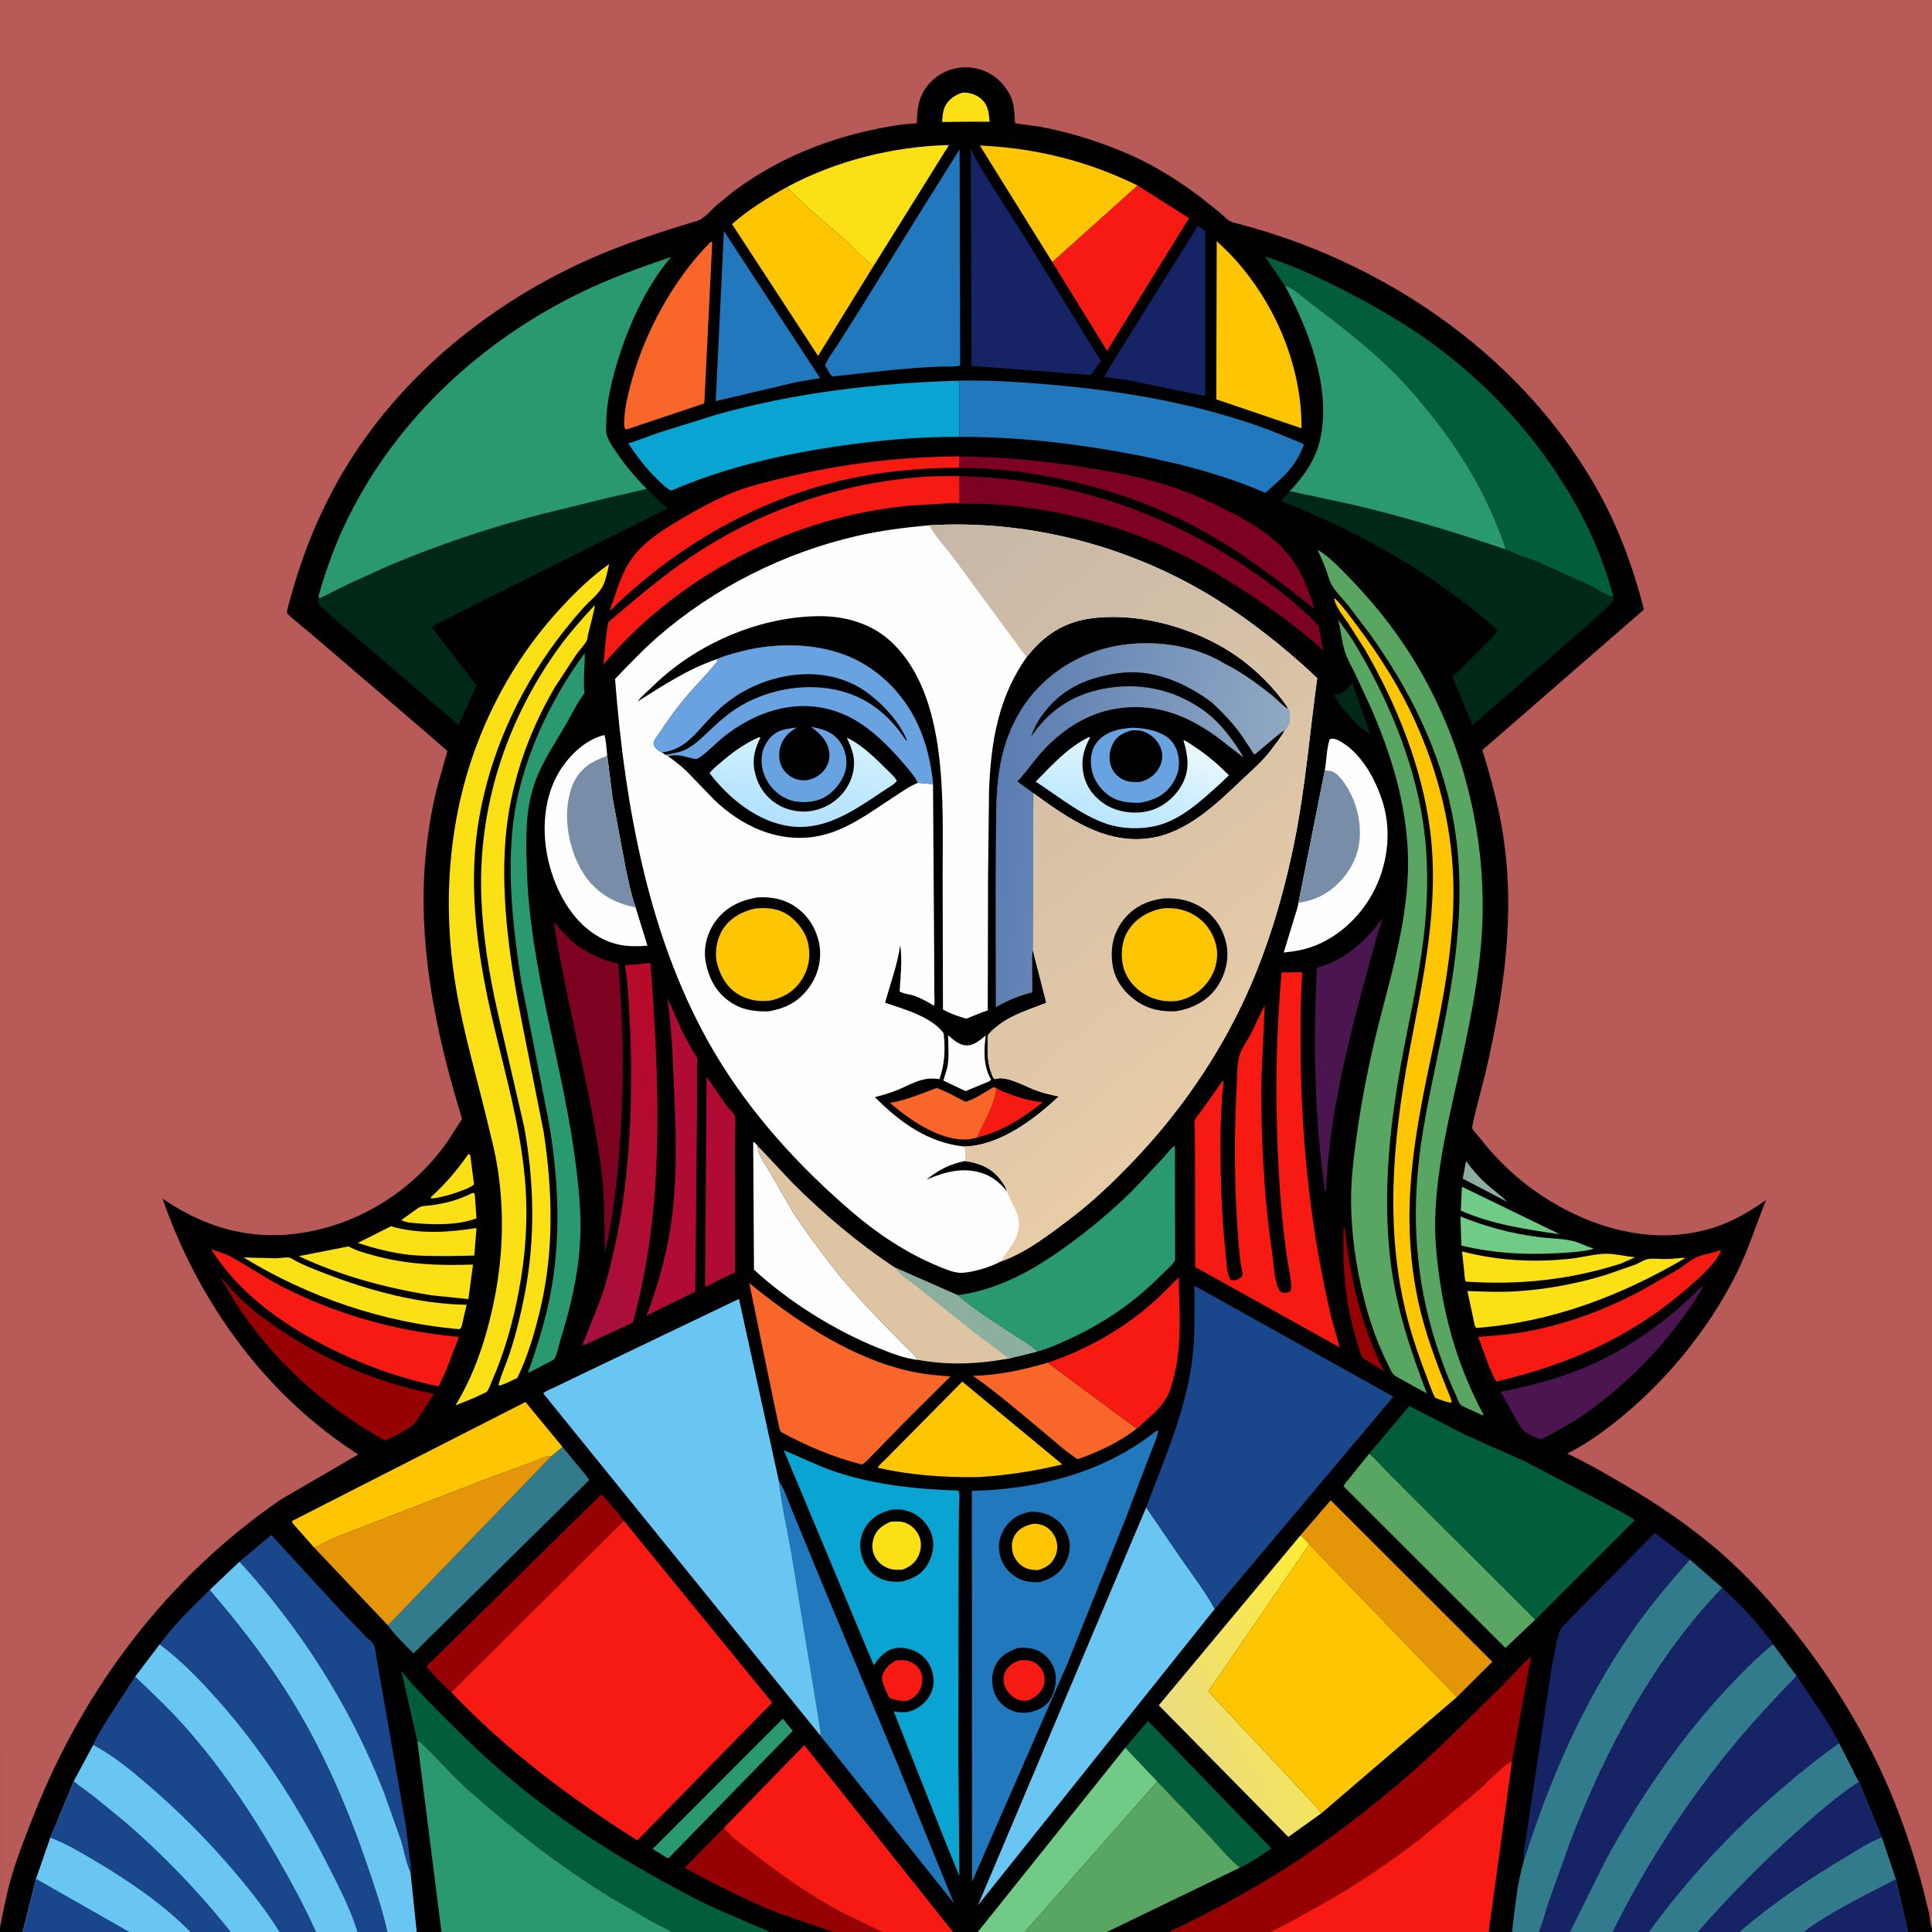 <svg version="1.1" xmlns="http://www.w3.org/2000/svg" style="display: block;" viewBox="0 0 2048 2048" width="1024" height="1024">
<rect x="0" y="0" width="2048" height="2048" fill="#333333" stroke="none"/>
<defs>
	<linearGradient id="Gradient1" gradientUnits="userSpaceOnUse" x1="734.717" y1="1198.73" x2="571.416" y2="1243.07">
		<stop class="stop0" offset="0" stop-opacity="1" stop-color="rgb(184,10,40)"/>
		<stop class="stop1" offset="1" stop-opacity="1" stop-color="rgb(166,16,64)"/>
	</linearGradient>
	<linearGradient id="Gradient2" gradientUnits="userSpaceOnUse" x1="1440.97" y1="1753.93" x2="1249.94" y2="1846.21">
		<stop class="stop0" offset="0" stop-opacity="1" stop-color="rgb(255,236,54)"/>
		<stop class="stop1" offset="1" stop-opacity="1" stop-color="rgb(235,221,128)"/>
	</linearGradient>
	<linearGradient id="Gradient3" gradientUnits="userSpaceOnUse" x1="857.752" y1="780.297" x2="843.766" y2="874.706">
		<stop class="stop0" offset="0" stop-opacity="1" stop-color="rgb(211,242,251)"/>
		<stop class="stop1" offset="1" stop-opacity="1" stop-color="rgb(177,224,255)"/>
	</linearGradient>
	<linearGradient id="Gradient4" gradientUnits="userSpaceOnUse" x1="1211.53" y1="777.381" x2="1187.66" y2="874.897">
		<stop class="stop0" offset="0" stop-opacity="1" stop-color="rgb(236,249,252)"/>
		<stop class="stop1" offset="1" stop-opacity="1" stop-color="rgb(184,230,255)"/>
	</linearGradient>
	<linearGradient id="Gradient5" gradientUnits="userSpaceOnUse" x1="1053.49" y1="864.796" x2="1352.49" y2="895.888">
		<stop class="stop0" offset="0" stop-opacity="1" stop-color="rgb(90,124,177)"/>
		<stop class="stop1" offset="1" stop-opacity="1" stop-color="rgb(145,169,194)"/>
	</linearGradient>
	<linearGradient id="Gradient6" gradientUnits="userSpaceOnUse" x1="903.252" y1="627.462" x2="1320.45" y2="1136.47">
		<stop class="stop0" offset="0" stop-opacity="1" stop-color="rgb(198,183,167)"/>
		<stop class="stop1" offset="1" stop-opacity="1" stop-color="rgb(232,204,167)"/>
	</linearGradient>
</defs>
<path transform="translate(0,0)" fill="rgb(0,0,0)" d="M 0.035 2043.33 L 0 -0 L 2048 0 L 2048 2044 L 2048 2048 L 2022.42 2048 L 1911.88 2048 L 1844.04 2048 L 1799.66 2048 L 1747.9 2048 L 1709.47 2048 L 1664.34 2048 L 1631.23 2048 L 1602.79 2048 L 1578.01 2048 L 1346.93 2048 L 1239.83 2048 L 1173.27 2048 L 1086.2 2048 L 1036.45 2048 L 1010.3 2048 L 934.848 2048 L 883.368 2048 L 815.83 2048 L 712.067 2048 L 467.967 2048 L 441.78 2048 L 410.571 2048 L 378.913 2048 L 334.982 2048 L 296.255 2048 L 244.638 2048 L 201.608 2048 L 137.202 2048 L 24.124 2048 L 0 2048 L 0.035 2043.33 z"/>
<path transform="translate(0,0)" fill="rgb(141,175,157)" d="M 1554.09 1230.71 C 1560.28 1239.34 1567.4 1247.6 1575.31 1254.69 C 1582.63 1261.23 1590.78 1267.01 1597.69 1273.98 L 1550.55 1249.43 L 1554.09 1230.71 z"/>
<path transform="translate(0,0)" fill="rgb(0,40,23)" d="M 1433.33 723.728 L 1452.37 777.817 C 1448.07 775.456 1444.26 772.639 1440.34 769.72 C 1435.45 765.173 1415.12 742.385 1414.26 736.253 L 1415.64 736.171 L 1417.5 736.013 L 1419.37 735.873 C 1425.17 734.961 1429.74 727.941 1433.33 723.728 z"/>
<path transform="translate(0,0)" fill="rgb(251,224,22)" d="M 496.402 1223.5 C 497.674 1223.56 496.92 1223.39 498.488 1224.5 L 502.495 1255.42 C 499.681 1258.21 494.823 1259.99 491.13 1261.46 C 481.301 1265.38 471.643 1268.2 461.232 1270.09 L 457.5 1270.36 L 456.5 1269.25 C 472.091 1255.04 484.342 1240.8 496.402 1223.5 z"/>
<path transform="translate(0,0)" fill="rgb(251,224,22)" d="M 1020.42 98.167 C 1027.92 97.996 1034.42 99.894 1040.17 104.907 C 1047.77 111.527 1048.18 119.748 1049.08 129.048 L 1028.34 128.999 L 998.725 129.314 C 999.079 123.825 999.312 117.803 1001.77 112.777 C 1005.42 105.298 1012.72 100.445 1020.42 98.167 z"/>
<path transform="translate(0,0)" fill="rgb(150,1,3)" d="M 1424.39 1300.5 C 1426.37 1301.59 1426.79 1313.85 1427.19 1316.76 C 1433.47 1363.56 1445.38 1411.63 1467.44 1453.68 L 1445.02 1439.89 C 1442.3 1437.36 1440.73 1429.2 1439.53 1425.56 C 1426.19 1385.15 1422.74 1342.78 1424.39 1300.5 z"/>
<path transform="translate(0,0)" fill="rgb(247,26,19)" d="M 950.072 1760.13 C 953.572 1759.84 957.156 1759.49 960.62 1760.24 C 966.382 1761.48 972.104 1765.14 975.142 1770.26 C 978.355 1775.67 978.352 1782.03 976.494 1787.93 C 974.129 1795.44 969.433 1799.12 962.826 1802.76 C 954.943 1803.68 949.935 1802.41 942.642 1799.67 C 940.275 1794.65 933.658 1782.04 935.173 1776.92 C 937.634 1768.61 942.778 1764.12 950.072 1760.13 z"/>
<path transform="translate(0,0)" fill="rgb(251,224,22)" d="M 501.049 1264.5 C 502.466 1264.66 501.683 1264.44 503.281 1265.5 L 505.053 1291.57 C 482.953 1299.58 455.604 1298.38 432.612 1295.81 L 426 1293.9 L 425.83 1292.99 L 442.899 1280.77 C 446.328 1278.34 450.306 1278.38 454.35 1277.93 C 471.7 1275.98 485.351 1272.26 501.049 1264.5 z"/>
<path transform="translate(0,0)" fill="rgb(111,203,133)" d="M 1549.66 1257.99 L 1653.61 1308.4 C 1617.68 1303.2 1582.07 1298.01 1548.52 1283.33 L 1549.66 1257.99 z"/>
<path transform="translate(0,0)" fill="rgb(111,203,133)" d="M 1548.18 1289.48 C 1574.86 1300.29 1601.07 1307.36 1629.64 1311.18 C 1641.8 1312.81 1655.38 1312.75 1667.23 1315.48 C 1674.28 1317.1 1680.92 1321.15 1688.1 1323.05 L 1689.5 1323.41 L 1686.76 1324.5 C 1674.49 1327.28 1660.63 1327.96 1648.09 1328.58 C 1614.05 1330.27 1582.32 1328.26 1549.07 1320.38 L 1548.18 1289.48 z"/>
<path transform="translate(0,0)" fill="rgb(251,224,22)" d="M 414.461 1299.91 C 443.95 1308.47 475.224 1306.49 505.129 1301.71 L 502.792 1330.94 L 475.177 1331.5 C 461.827 1331.33 448.208 1331.62 434.919 1330.27 C 415.853 1328.33 397.392 1323.41 379.185 1317.61 L 414.461 1299.91 z"/>
<path transform="translate(0,0)" fill="rgb(42,153,111)" d="M 829.88 1821.81 L 840.301 1834.82 L 708.5 1969.9 L 706.449 1969.02 L 691.814 1959.98 L 829.88 1821.81 z"/>
<path transform="translate(0,0)" fill="rgb(251,224,22)" d="M 1549.8 1326.59 C 1587.94 1336.34 1625.28 1338.5 1664.43 1334.34 C 1676.74 1333.03 1690.45 1329.14 1702.6 1329.03 C 1712.33 1328.93 1723.46 1331.93 1733.4 1332.71 L 1718.51 1339.35 C 1664.09 1356.77 1610.64 1362.33 1553.82 1358.56 C 1552.46 1356.25 1552.59 1352.03 1552.28 1349.35 L 1549.8 1326.59 z"/>
<path transform="translate(0,0)" fill="rgb(251,224,22)" d="M 369.435 1321.25 C 377.258 1325.72 386.532 1328.13 395.162 1330.54 C 430.741 1340.47 464.733 1341.77 501.421 1340.48 L 496.511 1377.08 L 457.908 1373.15 C 409.514 1365.42 361.256 1352.5 316.754 1331.58 L 369.435 1321.25 z"/>
<path transform="translate(0,0)" fill="rgb(251,224,22)" d="M 258.172 1332.92 L 292.441 1333.83 C 296.907 1333.83 301.817 1332.61 306.202 1333.04 C 307.476 1333.16 308.255 1333.6 309.318 1334.24 C 320.104 1340.73 332.838 1345.38 344.559 1349.94 C 391.638 1368.25 443.87 1382.24 494.629 1383.14 L 489.64 1404.76 C 489.013 1407.33 489.081 1407.42 487 1409.02 C 406.838 1402.18 326.778 1374.96 258.172 1332.92 z"/>
<path transform="translate(0,0)" fill="rgb(175,11,52)" d="M 749.004 1141.46 L 769.701 1171.4 C 772.358 1174.98 777.015 1179.09 779.047 1182.84 C 780.137 1184.85 778.973 1206.81 778.958 1211.67 L 779.148 1348.75 L 768.583 1353.74 L 747.411 1364.31 L 749.004 1141.46 z"/>
<path transform="translate(0,0)" fill="rgb(251,224,22)" d="M 1782.89 1333.44 L 1786.64 1333.5 C 1718.13 1373.78 1644.74 1401.62 1565 1407.69 L 1563.4 1405.5 L 1555.48 1368.54 C 1572.63 1369.18 1589.86 1369.88 1607 1368.85 C 1638.63 1366.95 1671.53 1360.84 1701.81 1351.57 L 1733.43 1340.58 C 1737.64 1338.91 1742.91 1335.17 1747.32 1334.57 C 1752.3 1333.88 1758.16 1334.61 1763.23 1334.64 C 1769.8 1334.68 1776.36 1334.06 1782.89 1333.44 z"/>
<path transform="translate(0,0)" fill="rgb(2,93,59)" d="M 1192.82 1852.7 L 1216.95 1824.34 L 1347.83 1959.44 C 1337.05 1966.38 1326 1974.43 1314.34 1979.8 C 1301.31 1968.86 1290.09 1954.88 1278.37 1942.5 L 1226.81 1888.4 L 1192.82 1852.7 z"/>
<path transform="translate(0,0)" fill="rgb(150,1,3)" d="M 767.181 1937.83 C 775.437 1948 788.275 1956.8 798.646 1964.82 C 827.163 1986.9 857.064 2008.11 888.794 2025.34 L 934.848 2048 L 883.368 2048 L 825.83 2028.15 C 791.408 2014.64 758.348 1997.51 725.813 1980.04 L 767.181 1937.83 z"/>
<path transform="translate(0,0)" fill="rgb(75,21,80)" d="M 1465.65 973.202 C 1463.97 980.325 1461.15 987.174 1459.06 994.183 L 1447.08 1037.67 C 1427.47 1110.13 1408.65 1186.79 1405.6 1262 L 1404.5 1262.81 L 1403.37 1254.22 C 1393.1 1178.67 1392.18 1101.89 1395.93 1025.84 C 1425.82 1017.98 1447.76 997.408 1465.65 973.202 z"/>
<path transform="translate(0,0)" fill="rgb(75,21,80)" d="M 1804.16 1363.5 C 1804.52 1364.08 1804.53 1364.82 1804.66 1365.5 C 1773.19 1418.17 1725.42 1468.5 1674.38 1502.61 C 1661.3 1511.35 1647.4 1518.51 1633.55 1525.93 C 1622.66 1521.56 1616.81 1520.25 1610.15 1510.03 L 1590.76 1475.33 C 1618.56 1469.85 1645.85 1463.08 1672.29 1452.7 C 1722.63 1432.93 1766.12 1401.6 1804.16 1363.5 z"/>
<path transform="translate(0,0)" fill="rgb(249,102,41)" d="M 1205.01 1514.46 C 1186.24 1528.87 1164.63 1539.03 1142.4 1546.84 C 1129.47 1538.61 1117.48 1527.47 1105.68 1517.68 C 1081.36 1497.5 1057.31 1476.7 1031.49 1458.44 C 1058.88 1457.74 1084.35 1452.18 1110.52 1444.55 L 1205.01 1514.46 z"/>
<path transform="translate(0,0)" fill="rgb(175,11,52)" d="M 707.389 1058.31 C 714.061 1071 718.691 1084.92 725.34 1097.76 L 734.975 1115.03 C 735.956 1116.68 738.746 1120.2 739.121 1121.95 C 739.708 1124.69 738.801 1129.84 738.803 1132.75 L 738.914 1168.55 L 737.041 1369.27 L 703.742 1385.48 L 685.356 1394.67 C 696.691 1364.9 705.664 1333.5 710.636 1302 C 718.525 1252.01 716.576 1200.57 714.362 1150.2 C 713.024 1119.75 712.054 1088.46 707.389 1058.31 z"/>
<path transform="translate(0,0)" fill="rgb(247,26,19)" d="M 1016.88 495.804 C 971.208 496.023 926.525 500.389 882.129 511.721 C 794.052 534.202 710.817 583.696 646.523 647.682 C 646.649 644.573 649.247 639.516 650.242 636.353 C 656.469 616.556 663.36 596.761 678.392 581.742 C 691.534 568.61 707.966 558.327 723.959 549.031 C 741.061 539.09 759.426 528.955 777.863 521.718 C 795.332 514.861 814.836 510.374 833.071 506.004 C 894.478 491.289 954.083 484.096 1017.08 483.851 L 1016.88 495.804 z"/>
<path transform="translate(0,0)" fill="rgb(150,1,3)" d="M 233.907 1354.5 C 236.25 1355.32 238.512 1358.95 240.172 1360.98 C 254.45 1378.43 273.179 1393.16 291.591 1405.97 C 342.671 1441.53 399.152 1465.53 460.131 1477.55 L 440.396 1508.09 C 432.439 1515.92 418.234 1522.34 408.128 1527.02 C 348.081 1493.54 296.93 1449.23 257.471 1392.61 C 248.87 1380.27 241.773 1367.28 233.907 1354.5 z"/>
<path transform="translate(0,0)" fill="rgb(247,26,19)" d="M 1822.98 1325.5 L 1824.47 1326.03 L 1822.16 1330.43 C 1813.53 1344.45 1799.17 1356.5 1786.79 1367.17 C 1727.88 1417.96 1661.63 1446.79 1586.44 1464.47 C 1583.57 1461.36 1582.05 1456.17 1580.36 1452.27 C 1578.63 1449.75 1577.5 1445.54 1576.36 1442.66 L 1566.89 1417.21 C 1583.84 1415.92 1601.01 1414.6 1617.75 1411.58 C 1661.26 1403.72 1703.95 1387.68 1742.66 1366.52 L 1779.1 1345.52 C 1785.46 1341.53 1792.53 1335.08 1799.3 1332.37 C 1806.77 1329.39 1815.27 1328.11 1822.98 1325.5 z"/>
<path transform="translate(0,0)" fill="rgb(125,2,34)" d="M 1017.08 483.851 C 1060.31 484.305 1101.82 488.051 1144.57 494.651 C 1176.04 499.51 1207.01 504.888 1237.45 514.532 C 1260.68 521.893 1282.44 531.594 1304.06 542.77 C 1324.03 553.093 1342.61 563.593 1358.47 579.82 C 1377.28 599.076 1385.82 619.933 1393.19 645.439 C 1359.92 618.87 1325.94 592.729 1289.27 570.979 C 1238.45 540.84 1184.16 520.417 1126.47 508.152 C 1089.99 500.397 1054.19 495.846 1016.88 495.804 L 1017.08 483.851 z"/>
<path transform="translate(0,0)" fill="rgb(33,120,189)" d="M 767.364 244.95 L 869.309 400.825 L 843.522 405.23 L 758.695 425.199 L 767.364 244.95 z"/>
<path transform="translate(0,0)" fill="rgb(150,1,3)" d="M 478.401 1793.86 C 468.959 1785.93 460.1 1775.82 451.871 1766.61 L 637.224 1584.26 C 640.33 1586.21 642.679 1589.58 645.066 1592.35 C 650.602 1598.77 656.337 1605.14 661.26 1612.05 L 478.401 1793.86 z"/>
<path transform="translate(0,0)" fill="rgb(254,198,2)" d="M 1115.53 277.83 L 1038.7 154.259 C 1097.76 156.905 1152.77 170.515 1205.93 196.682 L 1115.53 277.83 z"/>
<path transform="translate(0,0)" fill="rgb(111,203,133)" d="M 1192.82 1852.7 L 1226.81 1888.4 L 1086.2 2048 L 1036.45 2048 L 1192.82 1852.7 z"/>
<path transform="translate(0,0)" fill="rgb(249,102,41)" d="M 753.253 256.5 L 755.024 256.688 L 746.609 427.642 L 664.5 455.153 L 662.534 454.501 C 662.011 453.154 661.676 451.922 661.644 450.464 C 661.344 436.891 664.623 422.817 667.957 409.738 C 681.977 354.756 713.01 296.92 753.253 256.5 z"/>
<path transform="translate(0,0)" fill="rgb(247,26,19)" d="M 223.736 1323.99 C 230.436 1326.82 237.982 1328.52 244.352 1331.97 C 262.72 1341.9 279.763 1354.02 298.461 1363.59 C 357.322 1393.71 420.767 1411.34 486.499 1417.17 L 472.659 1453.25 L 464.954 1469.54 L 456.524 1467.8 C 414.035 1457.96 373.392 1442.38 335.099 1421.58 C 290.921 1397.59 250.662 1367.06 223.736 1323.99 z"/>
<path transform="translate(0,0)" fill="rgb(125,2,34)" d="M 1016.97 504.708 C 1128.35 507.096 1231.86 540.642 1324.07 603.187 C 1348.71 619.899 1373.48 638.227 1394.16 659.756 C 1395.02 660.651 1397.14 662.4 1397.67 663.488 C 1398.49 665.181 1398.68 668.661 1399.05 670.577 L 1402.76 689.484 C 1377.22 666.325 1349.76 646.443 1320.88 627.671 C 1301.66 615.172 1282.45 602.973 1262.02 592.496 C 1200.99 561.201 1135.31 542.21 1067.1 535.525 C 1044.65 533.325 1022.33 534.181 999.844 533.861 C 1005.3 532.693 1011.46 533.124 1017.04 533.035 L 1016.97 504.708 z"/>
<path transform="translate(0,0)" fill="rgb(22,35,101)" d="M 1269.92 239.264 C 1272.65 240.952 1275.11 243.109 1277.62 245.12 L 1277.71 419.838 L 1196.63 403.202 L 1170.68 399.623 C 1175 390.693 1180.69 382.251 1185.89 373.8 L 1211.99 331.784 L 1269.92 239.264 z"/>
<path transform="translate(0,0)" fill="rgb(254,198,2)" d="M 1020.04 1464.55 L 1126.11 1552.32 C 1096.54 1559.51 1067.85 1563.82 1037.49 1565.77 C 1001.08 1566.28 965.971 1563.96 930.376 1555.83 C 932.391 1552.36 936.133 1549.38 938.998 1546.5 L 956.635 1528.74 L 1020.04 1464.55 z"/>
<path transform="translate(0,0)" fill="rgb(247,26,19)" d="M 1110.52 1444.55 C 1146.29 1432.82 1181.97 1413.5 1211.3 1389.93 C 1225.02 1378.9 1237.16 1366.52 1249.53 1354.04 C 1250.11 1388.05 1253.15 1423.96 1244.89 1457.15 C 1243.18 1464 1241.51 1471.7 1238.48 1478.07 C 1235.25 1484.84 1229.74 1491.56 1224.57 1496.94 L 1205.01 1514.46 L 1110.52 1444.55 z"/>
<path transform="translate(0,0)" fill="rgb(251,224,22)" d="M 834.098 198.325 C 885.823 170.445 947.206 155.115 1005.98 153.731 L 925.896 282.105 C 915.004 274.186 905.34 263.123 895.282 254.072 C 874.822 235.66 852.905 218.444 834.098 198.325 z"/>
<path transform="translate(0,0)" fill="rgb(89,166,98)" d="M 1451.42 1540.9 C 1458.25 1546.39 1463.94 1553.43 1470.11 1559.65 L 1508.17 1597.79 L 1627.58 1716.81 L 1595.84 1746.91 L 1424.29 1575.59 C 1425.07 1572.64 1429.38 1568.45 1431.37 1565.96 L 1451.42 1540.9 z"/>
<path transform="translate(0,0)" fill="rgb(125,2,34)" d="M 587.368 977.375 C 593.105 984.017 598.435 990.744 605.032 996.608 C 617.794 1007.95 637.399 1017.83 654.107 1021.24 L 655.299 1021.47 C 660.74 1081.71 661.606 1142.54 657.766 1202.9 C 655.371 1240.55 651.685 1276.68 644.249 1313.74 L 641.332 1326.64 C 640.132 1298.19 641.307 1269.98 637.664 1241.59 C 629.531 1178.22 613.932 1115.72 601.2 1053.14 C 596.082 1027.99 590.657 1002.85 587.368 977.375 z"/>
<path transform="translate(0,0)" fill="rgb(254,198,2)" d="M 1289.79 255.6 L 1300.91 266.2 C 1349.06 314.836 1380.11 385.275 1379.68 454.024 L 1289.31 423.318 L 1289.79 255.6 z"/>
<path transform="translate(0,0)" fill="rgb(254,254,254)" d="M 972.995 1441.54 C 959.052 1440.08 945.459 1434.71 932.529 1429.54 C 885.15 1410.61 836.878 1380.49 799.239 1345.91 L 798.412 1211.01 L 799.5 1210.67 L 803.28 1214.72 C 802.123 1222.73 812.529 1236.19 816.577 1243.27 L 840.482 1284.81 C 851.011 1301.28 862.968 1317.02 874.676 1332.67 C 892.985 1357.15 913.61 1380.08 934.918 1401.96 L 959.941 1427.36 C 964.226 1431.75 969.674 1436.4 972.995 1441.54 z"/>
<path transform="translate(0,0)" fill="rgb(247,26,19)" d="M 999.844 533.861 L 966.816 535.793 C 842.3 546.47 720.323 608.867 639.693 704.294 C 641.388 689.445 641.77 673.975 644.989 659.406 C 671.712 636.535 698.395 613.759 727.37 593.728 C 801.49 542.487 887.221 512.628 977.068 505.605 C 990.262 504.574 1003.73 504.833 1016.97 504.708 L 1017.04 533.035 C 1011.46 533.124 1005.3 532.693 999.844 533.861 z"/>
<path transform="translate(0,0)" fill="rgb(50,123,141)" d="M 596.278 1533.82 L 615.907 1557.54 C 618.749 1561.12 622.537 1564.95 624.483 1569.07 L 438.276 1752.67 C 428.952 1743.19 419.09 1733.75 411.227 1723 L 584.931 1543.27 L 596.278 1533.82 z"/>
<path transform="translate(0,0)" fill="rgb(247,26,19)" d="M 1205.93 196.682 L 1260.45 231.264 L 1173.51 371.897 L 1115.53 277.83 L 1205.93 196.682 z"/>
<path transform="translate(0,0)" fill="rgb(228,150,8)" d="M 1378.63 1627.45 L 1410.58 1590.36 L 1581.92 1761.56 L 1544.36 1798.96 L 1387.87 1637.11 C 1385.26 1633.58 1381.75 1630.54 1378.63 1627.45 z"/>
<path transform="translate(0,0)" fill="url(#Gradient1)" d="M 683.696 1021.39 C 685.972 1020.92 687.254 1020.73 689.5 1021.39 C 698.978 1147.93 705.118 1278.47 670.86 1402 L 622.24 1424.49 C 620.454 1425.35 619.408 1425.63 617.423 1425.61 C 625.945 1403.26 635.947 1381.91 642.47 1358.78 C 666.338 1274.14 671.414 1183.67 668.086 1096.07 C 667.165 1071.83 666.21 1047.27 662.601 1023.26 L 683.696 1021.39 z"/>
<path transform="translate(0,0)" fill="rgb(254,198,2)" d="M 925.896 282.105 L 867.183 377.285 L 775.938 237.531 C 793.351 222.251 813.873 209.57 834.098 198.325 C 852.905 218.444 874.822 235.66 895.282 254.072 C 905.34 263.123 915.004 274.186 925.896 282.105 z"/>
<path transform="translate(0,0)" fill="url(#Gradient2)" d="M 1400.46 1922.36 L 1365.69 1947.24 L 1228.35 1807.7 L 1378.63 1627.45 C 1381.75 1630.54 1385.26 1633.58 1387.87 1637.11 L 1280.87 1793.05 L 1361.73 1879.2 L 1386.89 1906.31 C 1391.52 1911.34 1397.11 1916.43 1400.46 1922.36 z"/>
<path transform="translate(0,0)" fill="rgb(26,71,140)" d="M 253.877 1655.4 L 287.584 1627.18 L 361.725 1707.84 L 387.589 1734.75 C 389.725 1736.95 394.869 1740.8 396.245 1743.35 C 397.975 1746.55 398.631 1755.61 399.491 1759.48 L 430.265 1935.97 L 434.041 1967 C 434.622 1971.8 435.692 1976.98 435.524 1981.81 L 435.164 1985.04 C 430.339 1974.4 428.397 1961.71 424.97 1950.5 L 406.858 1899.64 C 371.587 1809 319.287 1727.14 253.877 1655.4 z"/>
<path transform="translate(0,0)" fill="rgb(254,254,254)" d="M 1404.42 816.317 C 1406.18 805.937 1406.25 793.42 1409.56 783.558 C 1412.78 782.454 1415.72 783.242 1418.67 784.731 C 1442.72 796.895 1458.87 827.122 1466.23 851.922 C 1475.57 883.412 1470.47 919.019 1454.71 947.599 C 1439.83 974.584 1414.46 997.148 1384.53 1005.63 C 1376.85 1007.81 1368.73 1008.86 1360.79 1009.72 L 1372.67 970.823 C 1373.88 966.604 1375.96 961.453 1376.39 957.128 L 1404.42 816.317 z"/>
<path transform="translate(0,0)" fill="rgb(119,141,168)" d="M 1404.42 816.317 L 1405.71 816.618 C 1408.22 817.162 1406.81 816.885 1409.45 817.139 C 1414.88 817.661 1419.89 823.178 1423.01 827.261 C 1437.13 845.689 1443.95 870.708 1440.82 893.73 C 1438.19 913.146 1426.43 931.192 1411 942.993 C 1400.31 951.168 1389.55 954.867 1376.39 957.128 L 1404.42 816.317 z"/>
<path transform="translate(0,0)" fill="rgb(254,198,2)" d="M 333.007 1640.49 L 316.465 1621.79 C 314.961 1620.01 309.309 1614.42 309.487 1612.35 L 557.012 1486.19 L 596.278 1533.82 L 584.931 1543.27 C 577.601 1543.75 569.406 1547.97 562.475 1550.48 L 512.062 1569.11 L 390.214 1616.32 C 373.445 1623.06 354.444 1628.97 338.913 1638.05 C 337.049 1639.14 335.047 1639.82 333.007 1640.49 z"/>
<path transform="translate(0,0)" fill="rgb(254,254,254)" d="M 673.782 961.862 L 686.324 1002.43 C 665.77 1004.21 650.058 1002.47 632.192 991.552 C 605.305 975.127 588.721 943.286 581.519 913.453 C 573.916 881.955 575.979 844.969 593.467 816.937 C 603.83 800.326 621.184 783.645 640.678 779.177 C 642.6 785.281 642.755 792.802 643.492 799.204 L 649.298 845.745 L 663.405 921.415 C 666.405 934.862 669.127 948.877 673.782 961.862 z"/>
<path transform="translate(0,0)" fill="rgb(119,141,168)" d="M 643.492 799.204 L 649.298 845.745 L 663.405 921.415 C 666.405 934.862 669.127 948.877 673.782 961.862 L 670.61 961.226 C 648.952 956.479 630.716 944.977 618.598 926.129 C 604.012 903.442 597.192 870.177 603.394 843.9 C 604.542 839.036 605.771 834.416 607.911 829.875 C 615.144 814.53 627.072 807.055 642.5 801.651 L 643.492 799.204 z"/>
<path transform="translate(0,0)" fill="rgb(22,35,101)" d="M 1615.45 1972.27 L 1615.13 1968.5 C 1614.95 1959.8 1617.54 1950.15 1618.61 1941.46 L 1644.43 1770.01 L 1649.9 1742 C 1650.98 1736.97 1651.85 1731.44 1654.53 1726.98 C 1656.75 1723.29 1660.4 1720.13 1663.4 1717.03 L 1680.83 1699.12 L 1754.18 1624.91 L 1791.34 1653.16 C 1769.28 1678.17 1747.88 1703.57 1728.89 1731.02 C 1678.51 1803.87 1641.86 1888.01 1615.45 1972.27 z"/>
<path transform="translate(0,0)" fill="rgb(228,150,8)" d="M 333.007 1640.49 C 335.047 1639.82 337.049 1639.14 338.913 1638.05 C 354.444 1628.97 373.445 1623.06 390.214 1616.32 L 512.062 1569.11 L 562.475 1550.48 C 569.406 1547.97 577.601 1543.75 584.931 1543.27 L 411.227 1723 L 333.007 1640.49 z"/>
<path transform="translate(0,0)" fill="rgb(221,197,164)" d="M 972.995 1441.54 C 969.674 1436.4 964.226 1431.75 959.941 1427.36 L 934.918 1401.96 C 913.61 1380.08 892.985 1357.15 874.676 1332.67 C 862.968 1317.02 851.011 1301.28 840.482 1284.81 L 816.577 1243.27 C 812.529 1236.19 802.123 1222.73 803.28 1214.72 L 839.678 1253.46 C 872.831 1286.7 909.553 1317.77 948.742 1343.71 L 1015.16 1372.99 C 1032.66 1388.32 1054.31 1401.71 1073.67 1414.55 C 1081.79 1419.93 1092.81 1425.52 1099.28 1432.74 L 1069.51 1440.09 C 1036.77 1446.01 1005.74 1447.5 972.995 1441.54 z"/>
<path transform="translate(0,0)" fill="rgb(141,175,157)" d="M 948.742 1343.71 L 1015.16 1372.99 C 1032.66 1388.32 1054.31 1401.71 1073.67 1414.55 C 1081.79 1419.93 1092.81 1425.52 1099.28 1432.74 L 1069.51 1440.09 L 1034.31 1413.68 L 969.743 1362.29 C 963.351 1357.06 952.664 1350.83 948.742 1343.71 z"/>
<path transform="translate(0,0)" fill="rgb(33,120,189)" d="M 825.636 1570.07 C 831.753 1578.52 835.019 1590.13 839.103 1599.75 L 872.361 1680.46 L 950.681 1868.18 L 1011.07 2017.31 L 869.626 1839.82 C 870.361 1835.22 868.875 1829.47 868.105 1824.85 L 863.718 1797.47 L 838.795 1645.77 C 834.462 1620.69 828.443 1595.32 825.636 1570.07 z"/>
<path transform="translate(0,0)" fill="rgb(42,153,111)" d="M 619.876 692.257 C 619.979 706.774 618.049 720.079 619.582 734.754 C 611.863 745.011 606.515 756.443 600.151 767.507 C 585.759 792.53 570.185 813.842 563.104 842.461 C 556.481 869.234 557.654 897.505 558.628 924.845 C 562.188 1024.78 594.275 1121.38 608.396 1220 C 613.09 1252.78 616.848 1286.12 614.721 1319.28 C 612.516 1353.67 604.553 1386.58 594.361 1419.39 C 592.52 1425.31 590.824 1435.18 587.832 1440.31 C 587.143 1441.49 584.146 1442.75 582.93 1443.4 L 566.516 1452.07 L 559.437 1455.4 C 570.307 1425.63 579.39 1395.81 584.798 1364.5 C 594.881 1306.13 591.652 1243.77 581 1185.69 L 552.425 1039.87 C 544.154 985.731 537.442 928.083 543.907 873.394 C 551.509 809.082 581.813 744.04 619.876 692.257 z"/>
<path transform="translate(0,0)" fill="rgb(254,198,2)" d="M 1414.24 634.5 L 1415.41 634.668 C 1424.32 643.556 1431.98 654.489 1439.52 664.582 C 1463.26 696.387 1484.16 729.255 1500.5 765.499 C 1525.67 821.288 1540.16 880.608 1540.72 941.951 C 1541.26 1000.35 1530.11 1058.84 1517.97 1115.73 C 1505 1176.56 1492.77 1237.77 1494.19 1300.3 C 1494.89 1331.17 1498.83 1362.73 1506.47 1392.67 C 1514.36 1423.56 1525.91 1453.02 1537.87 1482.5 L 1538.89 1486 L 1538 1487 C 1532.26 1485.98 1526.88 1483.79 1521.42 1481.8 C 1517.61 1474.99 1515.15 1466.87 1512.34 1459.55 C 1504.83 1439.94 1497.88 1419.96 1492.48 1399.66 C 1467.59 1306.06 1476.1 1210.01 1493.71 1116.02 C 1508.42 1037.5 1526.26 959.884 1515.86 879.476 C 1507.28 813.131 1480.39 746.197 1446.9 688.578 L 1428.98 660.453 C 1423.81 652.853 1416.65 644.619 1414.47 635.558 L 1414.24 634.5 z"/>
<path transform="translate(0,0)" fill="rgb(2,93,59)" d="M 442.454 1846.11 L 425.47 1771.44 C 440.915 1790.49 458.081 1807.56 475.378 1824.9 C 501.703 1851.29 529.357 1876.88 558.639 1899.99 C 613.674 1943.44 674.352 1980.17 736.496 2012.43 C 755.252 2022.17 774.771 2029.98 794.1 2038.45 C 801.245 2041.58 808.973 2044.3 815.83 2048 L 712.067 2048 C 705.27 2043.94 697.944 2040.72 691 2036.91 L 646.188 2010.76 C 593.176 1978.04 543.952 1939.67 497.407 1898.35 C 478.67 1881.72 462.553 1862.39 444.097 1845.52 L 442.454 1846.11 z"/>
<path transform="translate(0,0)" fill="rgb(22,35,101)" d="M 1029.02 157.001 C 1035.36 171.82 1044.47 185.616 1053.05 199.221 L 1087.08 252.889 L 1167.19 383.004 L 1161.2 390.599 L 1156.37 397.557 L 1029.83 387.872 L 1029.02 157.001 z"/>
<path transform="translate(0,0)" fill="rgb(89,166,98)" d="M 1226.81 1888.4 L 1278.37 1942.5 C 1290.09 1954.88 1301.31 1968.86 1314.34 1979.8 L 1173.27 2048 L 1086.2 2048 L 1226.81 1888.4 z"/>
<path transform="translate(0,0)" fill="rgb(33,120,189)" d="M 1017.24 158.281 L 1017.84 387.423 C 1012.76 389.275 1004.58 388.36 998.917 388.546 C 959.688 389.832 921.44 394.891 882.5 399.072 L 880.5 397.313 L 874.565 387.462 C 877.47 380.012 883.446 372.43 887.832 365.66 L 909.925 330.694 L 974.888 225.901 L 1017.24 158.281 z"/>
<path transform="translate(0,0)" fill="rgb(251,224,22)" d="M 630.405 641.5 C 631.235 643.714 623.844 669.278 623.102 674 C 622.791 675.979 622.787 677.705 621.762 679.5 C 618.871 684.557 614.221 689.217 610.777 693.983 L 587.976 728.877 C 559.047 778.198 540.13 833.755 535.758 890.875 C 530.82 955.386 541.229 1023.83 553.911 1087 L 576.425 1200.5 C 585.703 1262.22 587.385 1324.89 573.122 1386 C 567.09 1411.85 559.985 1436.6 548.422 1460.61 C 542.046 1463.52 535.331 1467.48 528.5 1468.98 L 528.862 1466.5 C 532.079 1455.52 536.931 1444.79 540.5 1433.87 C 547.163 1413.5 552.356 1392.13 556.373 1371.08 C 567.6 1312.23 566.299 1253.21 555.627 1194.41 L 527.541 1072.96 C 518.552 1033.13 511.871 992.698 510.252 951.855 C 506.484 856.859 536.214 764.846 591.558 687.728 C 603.329 671.327 616.738 656.322 630.405 641.5 z"/>
<path transform="translate(0,0)" fill="rgb(50,123,141)" d="M 1791.34 1653.16 L 1825.73 1683.27 C 1753.28 1758.4 1701.32 1856.26 1664.34 1953.24 L 1641.81 2016.2 C 1638.35 2026.47 1635.65 2038.21 1631.23 2048 L 1602.79 2048 C 1606.04 2022.47 1607.93 1997.08 1615.45 1972.27 C 1641.86 1888.01 1678.51 1803.87 1728.89 1731.02 C 1747.88 1703.57 1769.28 1678.17 1791.34 1653.16 z"/>
<path transform="translate(0,0)" fill="rgb(249,102,41)" d="M 794.229 1360.13 C 840.27 1397.63 894.581 1434.47 952.449 1450.53 C 970.578 1455.56 988.903 1457.95 1007.65 1459.01 L 960.113 1506.24 L 926.83 1540.36 C 922.914 1544.2 918.426 1549.74 913.703 1552.49 C 882.742 1544.5 856.065 1533.17 828.021 1518.06 C 826.12 1515.52 825.665 1511.31 824.981 1508.22 L 820.399 1486.99 L 794.229 1360.13 z"/>
<path transform="translate(0,0)" fill="rgb(105,198,242)" d="M 253.877 1655.4 C 319.287 1727.14 371.587 1809 406.858 1899.64 L 424.97 1950.5 C 428.397 1961.71 430.339 1974.4 435.164 1985.04 L 441.78 2048 L 410.571 2048 C 405.124 2023.11 396.471 1998.54 388.25 1974.47 C 369.031 1918.17 344.505 1861.12 313.884 1810 C 287.178 1765.42 256.148 1724.73 222.171 1685.48 L 253.877 1655.4 z"/>
<path transform="translate(0,0)" fill="rgb(42,153,111)" d="M 1015.16 1372.99 C 1063.51 1366.34 1103.37 1341.7 1141.57 1312.74 C 1164.65 1295.25 1186.35 1276.72 1206.42 1255.83 L 1232.92 1227.52 C 1236.39 1223.73 1241.14 1216.92 1245.52 1214.49 L 1245.67 1311.46 L 1245.65 1329.64 C 1245.65 1330.98 1245.98 1335.14 1245.35 1336.36 C 1242.97 1340.92 1235.88 1346.76 1232.08 1350.62 C 1202.95 1380.15 1171.12 1402.09 1133.41 1419.45 C 1122.5 1424.47 1110.96 1429.85 1099.28 1432.74 C 1092.81 1425.52 1081.79 1419.93 1073.67 1414.55 C 1054.31 1401.71 1032.66 1388.32 1015.16 1372.99 z"/>
<path transform="translate(0,0)" fill="rgb(10,164,210)" d="M 1016.83 463.145 C 973.675 462.761 931.337 466.705 888.688 472.926 C 828.354 481.726 767.738 495.754 711.66 520.057 C 706.285 517.592 701.264 512.523 697.077 508.436 C 685.218 496.863 674.98 483.879 666.058 469.939 C 676.792 466.93 687.437 462.353 698 458.739 L 759.4 439.572 C 842.461 416.203 928.139 406.27 1014.17 403.596 L 1016.84 405 L 1016.83 463.145 z"/>
<path transform="translate(0,0)" fill="rgb(247,26,19)" d="M 767.181 1937.83 L 852.565 1849.86 L 1010.3 2048 L 934.848 2048 L 888.794 2025.34 C 857.064 2008.11 827.163 1986.9 798.646 1964.82 C 788.275 1956.8 775.437 1948 767.181 1937.83 z"/>
<path transform="translate(0,0)" fill="rgb(89,166,98)" d="M 1396.57 582.741 C 1408.23 589.451 1418.82 600.572 1428.22 610.152 C 1453.84 636.296 1476.88 664.67 1496.32 695.72 C 1550.3 781.913 1576.74 885.974 1570.92 987.5 C 1568.35 1032.4 1559.43 1077.59 1550.03 1121.5 C 1537.92 1178.13 1523.04 1232.95 1521.37 1291.29 C 1520.78 1311.98 1522.83 1332.64 1525.65 1353.1 C 1532.78 1404.96 1547.47 1452.3 1572.02 1498.47 L 1572.48 1499.4 L 1571.92 1500.43 L 1555.47 1492.96 C 1553.33 1491.91 1549.66 1490.54 1548.03 1488.73 C 1546.19 1486.7 1544.47 1481.38 1543.25 1478.78 C 1536.7 1464.87 1531.12 1450.28 1526.06 1435.77 C 1502.9 1369.37 1496.27 1302.36 1503.84 1232.57 C 1508.85 1186.32 1519.91 1139.99 1529.12 1094.44 C 1544.13 1020.24 1554.25 946.861 1540.98 871.5 C 1528.15 798.588 1494.67 731.186 1451.73 671.531 L 1429.13 641.757 C 1423.53 634.907 1415.91 627.562 1411.6 619.913 C 1408.86 615.045 1407.45 608.878 1405.54 603.616 C 1402.94 596.463 1399.82 589.613 1396.57 582.741 z"/>
<path transform="translate(0,0)" fill="rgb(42,153,111)" d="M 442.454 1846.11 L 444.097 1845.52 C 462.553 1862.39 478.67 1881.72 497.407 1898.35 C 543.952 1939.67 593.176 1978.04 646.188 2010.76 L 691 2036.91 C 697.944 2040.72 705.27 2043.94 712.067 2048 L 467.967 2048 L 442.454 1846.11 z"/>
<path transform="translate(0,0)" fill="rgb(33,120,189)" d="M 1014.17 403.596 C 1047.14 402.607 1080.66 404.888 1113.5 407.712 C 1192.08 414.469 1273.87 428.645 1347.81 456.709 L 1372.31 466.647 C 1375.47 468.017 1379.56 469.246 1382.19 471.456 C 1373.21 495.223 1360.05 506.025 1341.29 522.433 C 1292.34 501.228 1240.25 488.616 1187.9 479.218 C 1131.76 469.138 1073.92 462.848 1016.83 463.145 L 1016.84 405 L 1014.17 403.596 z"/>
<path transform="translate(0,0)" fill="rgb(89,166,98)" d="M 1418.78 656.961 C 1423.85 664.561 1429.49 671.552 1434.33 679.403 C 1469.59 736.719 1498.63 805.314 1508.56 872.025 C 1514.51 912.03 1513.83 954.903 1508.97 995 C 1503.53 1039.87 1493.07 1084.09 1485.01 1128.54 C 1472.71 1196.38 1465.76 1266.64 1473.83 1335.4 C 1479.71 1385.54 1494.78 1430.29 1512.53 1477.1 L 1497.98 1469.22 L 1478.78 1458.37 C 1475.42 1456.02 1473.18 1450.12 1471.37 1446.53 C 1460.37 1424.69 1452.31 1401.69 1446.24 1378.02 C 1437.65 1344.51 1432.38 1308.28 1432.2 1273.64 C 1432.07 1250.2 1435.03 1226.38 1438.24 1203.19 C 1444.38 1158.79 1453.7 1114.54 1465.11 1071.2 C 1479.47 1016.6 1494.72 960.088 1492.36 903.137 C 1490.15 849.428 1474.37 798.837 1453.02 749.769 L 1435.74 712.606 C 1432.4 705.77 1428.12 698.556 1425.81 691.307 C 1422.4 680.561 1421.08 668.122 1418.78 656.961 z"/>
<path transform="translate(0,0)" fill="rgb(105,198,242)" d="M 1214.99 1597.89 L 1252.07 1652.11 C 1264.03 1669.37 1277.75 1687.09 1287.65 1705.59 L 1036.61 2019.76 L 1214.99 1597.89 z"/>
<path transform="translate(0,0)" fill="rgb(251,224,22)" d="M 645.659 597.933 C 644.232 605.329 641.754 617.055 637.802 623.35 C 632.913 631.137 624.029 637.979 617.852 644.92 C 604.939 659.427 592.53 674.988 581.417 690.929 C 542.584 746.632 515.665 811.526 506.086 878.868 C 496.396 946.99 507.269 1018.62 523.006 1085 C 535.892 1139.35 551.285 1193.18 556.356 1249.02 C 560.03 1289.49 557.38 1329.94 549.74 1369.78 C 543.572 1401.95 535.012 1433.1 521.793 1463.12 C 520.428 1466.21 518.321 1472.81 516.132 1475.18 C 515.299 1476.09 511.765 1477.43 510.544 1478.03 C 501.573 1482.46 492.198 1486.09 482.883 1489.72 C 502.358 1457.59 514.162 1422.5 522.233 1386 C 533.107 1336.82 535.205 1286.59 527.219 1236.78 C 524.578 1220.3 520.261 1204.07 516.372 1187.86 C 505.171 1141.16 491.297 1094.37 483.351 1047.03 C 473.677 989.392 473.04 931.919 482.672 874.225 C 497.14 787.558 536.862 705.564 597.221 641.512 C 612.473 625.327 627.492 610.856 645.659 597.933 z"/>
<path transform="translate(0,0)" fill="rgb(0,40,23)" d="M 1710.13 632.11 L 1710.97 634.517 C 1709.86 638.784 1704.14 643.306 1701.01 646.305 L 1670.73 673.606 L 1560.8 768.688 L 1539.8 717.767 L 1571.9 685.601 C 1576.86 680.582 1584.15 674.261 1587.6 668.198 C 1520.61 608.045 1441.16 564.31 1357.86 530.876 L 1367.14 520.667 L 1432.2 534.615 C 1487.86 547.635 1541.86 563.949 1595.94 582.376 C 1606.46 587.479 1618.32 590.859 1629.26 595.168 L 1686.1 620.745 C 1690.78 623.134 1705.8 633.372 1710.13 632.11 z"/>
<path transform="translate(0,0)" fill="rgb(2,93,59)" d="M 1362.19 303.072 L 1341.1 272.017 C 1370.37 281.101 1399.42 294.813 1426.67 308.753 C 1461.21 326.423 1494.64 346.121 1525.65 369.509 C 1588.3 416.754 1640.85 477.902 1677.22 547.391 C 1691.11 573.926 1702.54 603.131 1710.13 632.11 C 1705.8 633.372 1690.78 623.134 1686.1 620.745 L 1629.26 595.168 C 1618.32 590.859 1606.46 587.479 1595.94 582.376 C 1594.02 573.799 1590.16 565.437 1586.94 557.266 C 1566.07 504.272 1533.13 456.801 1495.68 414.227 C 1463.72 377.891 1425.55 348.76 1387.19 319.674 C 1381.66 315.484 1368.8 303.487 1362.19 303.072 z"/>
<path transform="translate(0,0)" fill="rgb(42,153,111)" d="M 1362.19 303.072 C 1368.8 303.487 1381.66 315.484 1387.19 319.674 C 1425.55 348.76 1463.72 377.891 1495.68 414.227 C 1533.13 456.801 1566.07 504.272 1586.94 557.266 C 1590.16 565.437 1594.02 573.799 1595.94 582.376 C 1541.86 563.949 1487.86 547.635 1432.2 534.615 L 1367.14 520.667 C 1382.61 504.605 1395.73 485.628 1399.94 463.323 L 1400.27 461.5 C 1410.21 408.827 1386.83 348.756 1362.19 303.072 z"/>
<path transform="translate(0,0)" fill="rgb(247,26,19)" d="M 1378.82 1030.5 L 1380.51 1031.43 C 1378.51 1059.82 1378.59 1088.2 1378.78 1116.64 C 1379.41 1210.41 1389.72 1306.66 1411.62 1397.94 L 1420.13 1428.3 L 1266.93 1343.07 L 1266.72 1226.72 L 1266.57 1199.56 C 1266.55 1196.18 1265.82 1191.08 1266.49 1187.85 C 1267.06 1185.13 1271.97 1179.68 1273.73 1177.22 L 1296.57 1145.09 C 1297.44 1150.25 1295.76 1157.6 1295.36 1163.03 L 1293.87 1196.59 C 1293.34 1240.54 1294.51 1284.52 1299.18 1328.23 C 1300.06 1336.22 1300.08 1350.26 1304.5 1356.78 C 1306.45 1357.05 1308.3 1357.39 1310.24 1356.86 C 1312.04 1356.36 1317.12 1353.75 1317.25 1351.5 C 1317.41 1348.51 1315.72 1343.62 1315.27 1340.5 L 1313.07 1319.91 C 1308.53 1264 1307.87 1208.32 1310.94 1152.3 C 1311.5 1141.96 1311.03 1128.37 1313.98 1118.55 C 1316.17 1111.23 1322.3 1103.04 1325.83 1096.1 L 1340.63 1065.63 L 1337.31 1140.53 C 1336.32 1202.49 1339.58 1266.32 1348.46 1327.69 C 1350.14 1339.31 1350.66 1355.28 1355.11 1366 C 1356.07 1368.31 1357.45 1369.71 1359.9 1370.32 C 1362.42 1370.96 1365.61 1370.23 1367.65 1368.68 C 1370.98 1366.14 1365.57 1341.35 1364.85 1336.66 C 1358.97 1298.2 1356.26 1259.44 1354.5 1220.6 C 1351.62 1157.02 1352.93 1094.25 1358.5 1030.88 L 1378.82 1030.5 z"/>
<path transform="translate(0,0)" fill="rgb(0,40,23)" d="M 685.648 518.33 L 707.351 539.196 L 492.674 646.444 L 468.783 658.702 C 465.322 660.486 460.66 662.277 457.978 665.082 L 505.217 726.472 L 486.114 768.519 L 372.666 671.406 C 360.61 660.864 347.601 650.765 336.71 639.027 C 336.751 636.979 336.936 635.18 337.357 633.175 C 338.067 633.372 338.754 633.842 339.487 633.766 C 341.144 633.594 345.326 631.009 347 630.184 L 369.311 619.076 L 411.382 599.999 C 464.932 577.397 519.986 558.944 576.29 544.5 L 643 528.111 L 685.648 518.33 z"/>
<path transform="translate(0,0)" fill="rgb(2,93,59)" d="M 1451.42 1540.9 L 1493.94 1490.48 L 1553 1520.87 L 1615.96 1548.82 L 1715.02 1600.79 C 1718.8 1602.99 1730.68 1608.4 1732.66 1611.76 L 1627.58 1716.81 L 1508.17 1597.79 L 1470.11 1559.65 C 1463.94 1553.43 1458.25 1546.39 1451.42 1540.9 z"/>
<path transform="translate(0,0)" fill="rgb(10,164,210)" d="M 830.809 1537.31 C 847.74 1544.26 863.938 1552.48 881.244 1558.64 C 923.687 1573.73 971.228 1578.74 1016.02 1580.06 C 1017.94 1584.73 1016.52 1594.46 1016.49 1599.68 L 1016.16 1654.65 L 1015.92 1862.77 L 1016.96 1988.77 L 999.465 1945.75 L 947.419 1814.24 C 953.998 1815.05 960.435 1815.85 966.765 1813.37 C 975.983 1809.76 983.595 1802.73 987.438 1793.52 C 991.156 1784.61 989.878 1774.61 985.932 1766 C 982.366 1758.22 975.505 1752.23 967.505 1749.34 L 966 1748.82 C 960.898 1747.01 955.409 1746.24 950 1747.04 C 938.797 1748.68 932.265 1756.54 926.187 1765.19 L 830.809 1537.31 z"/>
<path transform="translate(0,0)" fill="rgb(0,0,0)" d="M 946.04 1600.15 C 955.151 1599.63 962.424 1600.74 970.393 1605.39 C 978.995 1610.41 986.174 1619.74 988.402 1629.51 C 990.666 1639.43 988.266 1650.22 983.062 1658.78 C 976.724 1669.21 967.574 1673.56 956.183 1676.44 C 946.632 1677.31 937.3 1676.29 929.002 1671.08 C 920.379 1665.67 914.914 1656.21 912.712 1646.46 C 910.537 1636.82 912.367 1626.58 917.72 1618.31 C 924.417 1607.96 934.296 1602.74 946.04 1600.15 z"/>
<path transform="translate(0,0)" fill="rgb(251,224,22)" d="M 944.069 1613.12 C 949.066 1612.81 954.736 1612.32 959.5 1614.13 C 966.254 1616.71 971.531 1621.82 974.374 1628.46 C 977.188 1635.02 976.612 1642.64 973.69 1649.07 C 970.057 1657.05 964.627 1660.71 956.863 1663.86 C 951.677 1664.05 946.946 1664.39 941.958 1662.58 C 934.881 1660.01 929.646 1655.22 926.597 1648.3 C 923.916 1642.21 924.322 1634.35 926.88 1628.28 C 930.229 1620.34 936.516 1616.38 944.069 1613.12 z"/>
<path transform="translate(0,0)" fill="rgb(254,198,2)" d="M 1387.87 1637.11 L 1544.36 1798.96 L 1400.46 1922.36 C 1397.11 1916.43 1391.52 1911.34 1386.89 1906.31 L 1361.73 1879.2 L 1280.87 1793.05 L 1387.87 1637.11 z"/>
<path transform="translate(0,0)" fill="rgb(33,120,189)" d="M 1226.11 1516.5 L 1227.74 1516.69 C 1226.17 1526.01 1221.13 1536 1217.8 1544.97 L 1191.98 1613 L 1131.42 1763.73 L 1030.39 1994.78 L 1030.2 1580.45 C 1100.26 1578.74 1170.67 1560.95 1226.11 1516.5 z"/>
<path transform="translate(0,0)" fill="rgb(0,0,0)" d="M 1078.47 1747.11 C 1087.08 1746.02 1095.39 1746.78 1103 1751.22 C 1110.78 1755.76 1116.43 1763.75 1118.44 1772.53 C 1120.61 1782.05 1118.24 1793.68 1113.02 1801.87 C 1108.14 1809.52 1100.81 1812.77 1092.4 1814.87 C 1085.21 1816.28 1077.69 1815.72 1070.98 1812.58 C 1063.16 1808.92 1056.89 1802.28 1053.94 1794.13 C 1050.65 1785.06 1050.97 1774.24 1055.14 1765.5 C 1059.94 1755.45 1068.5 1750.68 1078.47 1747.11 z"/>
<path transform="translate(0,0)" fill="rgb(247,26,19)" d="M 1080.07 1760.12 C 1084.31 1759.94 1089.19 1759.41 1093.25 1760.8 C 1098.45 1762.58 1102.91 1766.59 1105.29 1771.52 C 1107.53 1776.19 1108.06 1782.45 1106.17 1787.33 C 1103.2 1794.98 1097.65 1799.08 1090.48 1802.46 C 1086.72 1803.04 1083.15 1803.08 1079.5 1801.8 C 1073.79 1799.79 1068.97 1795.32 1066.26 1789.97 C 1063.73 1785 1063.04 1779.12 1064.97 1773.81 C 1067.65 1766.43 1073.25 1763.04 1080.07 1760.12 z"/>
<path transform="translate(0,0)" fill="rgb(0,0,0)" d="M 1093.78 1602.31 C 1101.45 1602.82 1107.58 1603.75 1114.5 1607.36 C 1123.73 1612.17 1129.84 1620.5 1132.74 1630.37 C 1135.64 1640.26 1133.43 1650.07 1128.34 1658.79 C 1122.4 1669 1112.75 1674.34 1101.56 1677.18 C 1091.3 1677.29 1083.74 1676.45 1074.94 1670.42 C 1066.71 1664.78 1060.89 1655.44 1059.36 1645.54 C 1057.76 1635.14 1060.66 1625.39 1067.04 1617.09 C 1073.99 1608.07 1082.8 1603.97 1093.78 1602.31 z"/>
<path transform="translate(0,0)" fill="rgb(254,198,2)" d="M 1095.97 1615.2 C 1099.52 1615.43 1103.21 1615.82 1106.5 1617.26 C 1112.65 1619.96 1117.47 1625.95 1119.53 1632.25 C 1121.71 1638.91 1120.9 1645.65 1117.57 1651.82 C 1113.64 1659.11 1107.72 1662.25 1100.07 1664.41 C 1094.75 1664.3 1089.41 1663.68 1084.74 1660.88 C 1079.12 1657.51 1074.96 1651.62 1073.41 1645.27 C 1071.93 1639.15 1072.57 1632.21 1076.02 1626.89 C 1080.76 1619.58 1087.87 1616.85 1095.97 1615.2 z"/>
<path transform="translate(0,0)" fill="rgb(150,1,3)" d="M 1239.83 2048 C 1244.12 2044.95 1249.89 2042.94 1254.66 2040.57 L 1285.44 2024.97 C 1320.47 2006.35 1355.53 1986.39 1388.09 1963.65 C 1438.64 1928.36 1488.57 1888.19 1532.94 1845.31 L 1592.48 1786.87 C 1602.66 1776.64 1612.28 1765.31 1623.03 1755.73 L 1602.5 1868.7 L 1578.01 2048 L 1346.93 2048 L 1239.83 2048 z"/>
<path transform="translate(0,0)" fill="rgb(247,26,19)" d="M 1346.93 2048 C 1351.81 2045.11 1357.38 2042.9 1362.44 2040.22 L 1399.19 2019.96 C 1436.63 1998.78 1472.57 1974.88 1506.57 1948.55 L 1567.8 1897.47 C 1578.55 1887.87 1589.27 1875.3 1601.24 1867.5 L 1602.5 1868.7 L 1578.01 2048 L 1346.93 2048 z"/>
<path transform="translate(0,0)" fill="rgb(26,71,140)" d="M 1214.99 1597.89 C 1234 1547.26 1257.43 1494.7 1263.93 1440.5 C 1267 1414.84 1266.09 1388.65 1266.11 1362.85 L 1477.04 1480.55 L 1287.65 1705.59 C 1277.75 1687.09 1264.03 1669.37 1252.07 1652.11 L 1214.99 1597.89 z"/>
<path transform="translate(0,0)" fill="rgb(105,198,242)" d="M 869.626 1839.82 L 575.842 1477.05 C 578.777 1474.05 585.217 1471.87 589.076 1469.99 L 621.918 1454.2 L 783.37 1376.86 L 825.636 1570.07 C 828.443 1595.32 834.462 1620.69 838.795 1645.77 L 863.718 1797.47 L 868.105 1824.85 C 868.875 1829.47 870.361 1835.22 869.626 1839.82 z"/>
<path transform="translate(0,0)" fill="rgb(42,153,111)" d="M 337.357 633.175 C 345.321 604.122 355.738 575.705 369.101 548.688 C 421.209 443.338 511.245 360.547 616.552 309.656 C 647.172 294.858 679.202 283.26 711.388 272.425 C 683.663 305.01 664.298 349.033 652.646 389.885 C 647.329 408.528 643.013 428.036 642.625 447.5 C 642.543 451.598 642.043 458.044 643.41 461.927 C 645.646 468.277 650.142 474.593 653.878 480.132 C 663.227 493.989 674.003 506.397 685.648 518.33 L 643 528.111 L 576.29 544.5 C 519.986 558.944 464.932 577.397 411.382 599.999 L 369.311 619.076 L 347 630.184 C 345.326 631.009 341.144 633.594 339.487 633.766 C 338.754 633.842 338.067 633.372 337.357 633.175 z"/>
<path transform="translate(0,0)" fill="rgb(247,26,19)" d="M 478.401 1793.86 L 661.26 1612.05 L 818.592 1804.83 L 675.56 1950.9 C 603.971 1905.63 536.895 1855.45 478.401 1793.86 z"/>
<path transform="translate(0,0)" fill="rgb(26,71,140)" d="M 169.209 1743.2 C 184.431 1722.25 203.813 1703.66 222.171 1685.48 C 256.148 1724.73 287.178 1765.42 313.884 1810 C 344.505 1861.12 369.031 1918.17 388.25 1974.47 C 396.471 1998.54 405.124 2023.11 410.571 2048 L 378.913 2048 L 334.982 2048 L 296.255 2048 L 244.638 2048 L 201.608 2048 L 137.202 2048 L 24.124 2048 L 38.307 1991.67 L 53.418 1948.16 L 78.226 1888.14 L 98.793 1849.77 C 102.399 1841.28 107.852 1832.87 112.593 1824.92 L 143.232 1777.45 L 169.209 1743.2 z"/>
<path transform="translate(0,0)" fill="rgb(105,198,242)" d="M 169.209 1743.2 C 191.504 1759.71 211.296 1780.18 229.733 1800.84 C 278.536 1855.55 316.899 1916.12 349.792 1981.46 C 360.354 2002.44 372.2 2025.48 378.913 2048 L 334.982 2048 C 322.633 2020.65 308.165 1994.05 293.205 1968.05 C 264.972 1918.97 232.718 1871.54 194.967 1829.24 C 178.703 1811.01 160.951 1794.23 143.232 1777.45 L 169.209 1743.2 z"/>
<path transform="translate(0,0)" fill="rgb(26,71,140)" d="M 98.793 1849.77 C 102.399 1841.28 107.852 1832.87 112.593 1824.92 L 143.232 1777.45 C 160.951 1794.23 178.703 1811.01 194.967 1829.24 C 232.718 1871.54 264.972 1918.97 293.205 1968.05 C 308.165 1994.05 322.633 2020.65 334.982 2048 L 296.255 2048 C 281.82 2024.71 264.919 2003.4 247.154 1982.58 C 219.627 1950.33 190.011 1920.56 157.868 1892.9 C 139.758 1877.32 120.008 1860.84 98.793 1849.77 z"/>
<path transform="translate(0,0)" fill="rgb(105,198,242)" d="M 98.793 1849.77 C 120.008 1860.84 139.758 1877.32 157.868 1892.9 C 190.011 1920.56 219.627 1950.33 247.154 1982.58 C 264.919 2003.4 281.82 2024.71 296.255 2048 L 244.638 2048 L 201.608 2048 L 137.202 2048 L 24.124 2048 L 38.307 1991.67 L 53.418 1948.16 L 78.226 1888.14 L 98.793 1849.77 z"/>
<path transform="translate(0,0)" fill="rgb(26,71,140)" d="M 78.226 1888.14 L 78.919 1888.75 C 84.815 1893.8 91.385 1898.05 97.562 1902.75 L 130.212 1929.3 C 171.548 1964.51 210.893 2005.45 244.638 2048 L 201.608 2048 C 173.112 2018.75 135.933 1993.64 100.884 1972.82 C 85.581 1963.72 70.048 1954.59 53.418 1948.16 L 78.226 1888.14 z"/>
<path transform="translate(0,0)" fill="rgb(105,198,242)" d="M 53.418 1948.16 C 70.048 1954.59 85.581 1963.72 100.884 1972.82 C 135.933 1993.64 173.112 2018.75 201.608 2048 L 137.202 2048 L 24.124 2048 L 38.307 1991.67 L 53.418 1948.16 z"/>
<path transform="translate(0,0)" fill="rgb(26,71,140)" d="M 24.124 2048 L 38.307 1991.67 L 137.202 2048 L 24.124 2048 z"/>
<path transform="translate(0,0)" fill="rgb(22,35,101)" d="M 1825.73 1683.27 C 1844.65 1701.02 1865.24 1721.35 1879.51 1743.08 L 1904.47 1776.57 L 1928.9 1812.95 C 1936.11 1824.12 1943.76 1835.72 1949.42 1847.76 L 1963.5 1875.11 C 1965.69 1879.41 1967.71 1884.75 1970.45 1888.67 L 1994.81 1947.93 L 2009.6 1992.07 L 2022.42 2048 L 1911.88 2048 L 1844.04 2048 L 1799.66 2048 L 1747.9 2048 L 1709.47 2048 L 1664.34 2048 L 1631.23 2048 C 1635.65 2038.21 1638.35 2026.47 1641.81 2016.2 L 1664.34 1953.24 C 1701.32 1856.26 1753.28 1758.4 1825.73 1683.27 z"/>
<path transform="translate(0,0)" fill="rgb(50,123,141)" d="M 1664.34 2048 L 1702.04 1971.96 C 1737.74 1906.56 1780.37 1843.59 1831.46 1789.19 C 1846.74 1772.93 1862.07 1757.08 1879.51 1743.08 L 1904.47 1776.57 C 1879.34 1802.59 1854.9 1828.89 1832.11 1857 C 1785.04 1915.06 1742.54 1980.9 1709.47 2048 L 1664.34 2048 z"/>
<path transform="translate(0,0)" fill="rgb(22,35,101)" d="M 1904.47 1776.57 L 1928.9 1812.95 C 1936.11 1824.12 1943.76 1835.72 1949.42 1847.76 C 1872 1904.24 1804.38 1970.56 1747.9 2048 L 1709.47 2048 C 1742.54 1980.9 1785.04 1915.06 1832.11 1857 C 1854.9 1828.89 1879.34 1802.59 1904.47 1776.57 z"/>
<path transform="translate(0,0)" fill="rgb(50,123,141)" d="M 1747.9 2048 C 1804.38 1970.56 1872 1904.24 1949.42 1847.76 L 1963.5 1875.11 C 1965.69 1879.41 1967.71 1884.75 1970.45 1888.67 L 1994.81 1947.93 L 2009.6 1992.07 L 2022.42 2048 L 1911.88 2048 L 1844.04 2048 L 1799.66 2048 L 1747.9 2048 z"/>
<path transform="translate(0,0)" fill="rgb(22,35,101)" d="M 1970.45 1888.67 L 1994.81 1947.93 C 1982.2 1952.47 1969.82 1960.74 1958.29 1967.62 C 1917.97 1991.65 1879.68 2017.35 1844.04 2048 L 1799.66 2048 C 1832.51 2010.55 1867.74 1974.7 1904.89 1941.5 C 1925.77 1922.84 1947.09 1904.17 1970.45 1888.67 z"/>
<path transform="translate(0,0)" fill="rgb(50,123,141)" d="M 1844.04 2048 C 1879.68 2017.35 1917.97 1991.65 1958.29 1967.62 C 1969.82 1960.74 1982.2 1952.47 1994.81 1947.93 L 2009.6 1992.07 L 2022.42 2048 L 1911.88 2048 L 1844.04 2048 z"/>
<path transform="translate(0,0)" fill="rgb(22,35,101)" d="M 2009.6 1992.07 L 2022.42 2048 L 1911.88 2048 C 1941.39 2025.81 1976.92 2009.18 2009.6 1992.07 z"/>
<path transform="translate(0,0)" fill="rgb(254,254,254)" d="M 985.015 556.825 C 1082.2 551.098 1181.08 574.545 1266.23 621.683 C 1307.19 644.358 1346.28 673.782 1381.2 704.9 L 1396.31 718.923 C 1388.45 775.825 1383.83 833.469 1372.6 889.839 C 1361.38 946.188 1344.66 1003.6 1320.74 1055.89 C 1291.16 1120.57 1249.68 1180.42 1200.48 1231.65 C 1180 1252.97 1158.39 1273.75 1134.8 1291.62 C 1112.39 1308.61 1087.34 1328.04 1060.66 1337.29 C 1049.74 1343.21 1033.39 1348.14 1021 1349.18 C 1012.35 1349.9 1002.65 1345.59 994.787 1342.35 C 961.961 1328.82 930.999 1308.47 904.026 1285.41 C 847.573 1237.16 796.633 1181.45 758.475 1117.52 C 688.045 999.521 662.418 855.026 651.971 719.709 C 666.793 704.501 681.411 688.81 697.455 674.882 C 757.189 623.024 831.066 585.914 908.043 568.208 C 933.199 562.421 959.311 559.145 985.015 556.825 z"/>
<path transform="translate(0,0)" fill="rgb(0,0,0)" d="M 1023.21 1230.68 C 1039.09 1233.16 1051.46 1238.24 1061.28 1251.46 C 1063.91 1255.01 1066.18 1258.4 1067.24 1262.75 C 1061.31 1255.27 1053.44 1248.37 1044.47 1244.82 C 1022.84 1236.26 1002.6 1241.84 982.052 1250.44 C 995.202 1240 1006.69 1233.97 1023.21 1230.68 z"/>
<path transform="translate(0,0)" fill="rgb(0,0,0)" d="M 802.838 951.304 C 817.055 950.447 830.477 952.71 842.545 960.79 C 856.344 970.029 865.268 984.174 868.406 1000.41 C 871.344 1015.62 867.579 1032.46 858.799 1045.09 C 847.464 1061.39 834.227 1068.51 814.95 1072.08 C 800.08 1072.57 786.145 1070.58 773.671 1061.86 C 758.75 1051.44 750.979 1036.5 747.933 1018.84 C 745.437 1004.37 749.677 988.885 758.178 977.021 C 769.218 961.613 784.542 954.421 802.838 951.304 z"/>
<path transform="translate(0,0)" fill="rgb(254,198,2)" d="M 800.018 963.164 C 812.216 961.734 825.05 962.843 835.442 969.93 C 845.896 977.059 854.975 989.334 857.027 1002.02 L 857.246 1003.5 C 858.973 1014.7 857.299 1025.38 851.772 1035.31 C 844.005 1049.26 833.262 1056.3 818.061 1060.41 C 806.493 1062.28 793.915 1060.59 783.691 1054.7 C 771.129 1047.46 763.678 1035.2 760.183 1021.37 C 757.264 1009.83 759.712 995.553 765.988 985.5 C 773.535 973.41 786.42 966.153 800.018 963.164 z"/>
<path transform="translate(0,0)" fill="rgb(0,0,0)" d="M 760.945 698.372 C 729.619 708.929 703.679 726.09 676.078 743.548 L 676.455 742.878 C 680.501 737.634 686.627 732.685 691.386 728.002 C 736.486 683.624 802.036 654.512 865.606 653.178 C 895.31 652.554 924.399 660.679 946.054 681.583 C 1005.46 738.928 999.186 850.753 999.23 926.779 L 999.565 1070.14 C 1007.37 1074.57 1015.77 1077.39 1024.36 1079.86 L 1041.4 1073 C 1042.11 1072.74 1046.81 1071.3 1047.06 1070.98 C 1047.4 1070.55 1047.06 1069.9 1047.06 1069.36 L 1047.38 927.589 L 1048.44 836.466 C 1049.36 815.812 1051.15 794.657 1055.4 774.402 C 1061.39 745.827 1071.46 720.662 1088.22 696.708 C 1106.37 673.403 1127.89 659.12 1157.45 655.37 C 1212.03 648.446 1276.9 668.337 1319.94 702.184 C 1333.31 712.693 1346.5 725.563 1356.93 739.019 C 1360.02 743.017 1363.56 747.22 1365.79 751.772 C 1359.91 748.581 1354.31 741.944 1348.96 737.673 C 1333.01 724.928 1316.5 712.683 1298.13 703.613 C 1264.03 682.338 1215.98 677.161 1177.22 685.989 C 1138.01 694.918 1103.23 718.811 1081.97 753.228 C 1071.12 770.797 1063.76 791.399 1060.17 811.689 C 1056.28 833.744 1056.03 855.757 1055.9 878.075 L 1055.68 939.904 L 1055.82 1067.49 C 1068.1 1060.22 1080.3 1055.44 1094.13 1051.84 L 1093.99 1023.33 C 1093.98 1018.19 1093.38 1012.47 1094.98 1007.56 L 1109.16 1063.06 C 1091.54 1070.13 1073.96 1074.96 1058.56 1086.67 C 1054.55 1089.72 1049.94 1093.31 1047.23 1097.59 C 1046.84 1111.75 1045.81 1123.61 1050.79 1137.19 C 1051.51 1139.16 1052.23 1142.07 1053.8 1143.45 L 1054.5 1143.9 L 1055.84 1143.49 C 1068.18 1140.28 1088.04 1152.45 1099.57 1156.36 C 1106.95 1158.86 1114.76 1160.78 1122.42 1162.2 C 1096.1 1186.88 1059.86 1214.25 1022.34 1215.4 C 983.985 1211.43 953.875 1189.77 927.437 1163.01 C 935.319 1160.96 943.239 1158.73 950.797 1155.68 C 961.127 1151.5 970.883 1145.5 982.024 1143.73 C 986.624 1142.99 991.344 1143.44 995.965 1143.76 C 1001.49 1127.51 1002.2 1112.29 1000.32 1095.3 C 987.727 1077.82 957.596 1069.48 938.258 1062.97 C 943.59 1043.56 951.108 1023.17 954.077 1003.32 L 954.294 1001.82 C 956.535 1017.65 954.669 1035.11 953.62 1051.01 C 957.476 1053.49 965 1054.04 969.555 1055.69 C 976.736 1058.28 983.441 1062.15 989.973 1066.05 C 991.306 1063.01 990.376 1055.48 990.365 1051.82 L 990.279 1011.57 L 989.026 831.195 C 987.108 809.743 981.845 787.468 972.821 767.881 C 957.46 734.541 929.067 706.538 894.406 693.813 C 859.949 681.163 818.714 681.625 783.547 691.136 C 775.992 693.179 768.062 695.071 760.945 698.372 z"/>
<path transform="translate(0,0)" fill="rgb(247,26,19)" d="M 1056.26 1153.39 L 1057.25 1154.13 C 1060.79 1156.43 1065.47 1157.87 1069.41 1159.44 C 1081.55 1164.25 1092.45 1166.95 1105.43 1168.47 C 1084.81 1184.71 1061.63 1199.69 1035.77 1205.82 C 1043.54 1187.31 1053.42 1174.14 1056.26 1153.39 z"/>
<path transform="translate(0,0)" fill="rgb(254,254,254)" d="M 1005.03 1097.38 C 1010.09 1101.85 1016.44 1107.52 1023.49 1108.09 C 1032.25 1108.81 1038.73 1102.66 1044.97 1097.48 C 1042.92 1112.74 1042.22 1129.38 1049.97 1143.27 L 1050.68 1144.5 L 1048.65 1146.26 L 1023.49 1156.63 L 1000.02 1145.47 C 1001.35 1139.92 1003.72 1134.69 1004.62 1129.02 C 1006.17 1119.31 1005.06 1107.3 1005.03 1097.38 z"/>
<path transform="translate(0,0)" fill="rgb(249,102,41)" d="M 1035.77 1205.82 C 1032.43 1206.79 1028.88 1207.6 1025.4 1207.82 C 996.738 1209.58 963.887 1187.06 943.527 1169.12 C 960.861 1166.22 976.518 1159.35 992.883 1153.27 C 1003.55 1157.04 1013.14 1162.76 1023.19 1167.87 C 1032.29 1165.99 1044.82 1157.23 1053.01 1152.5 L 1056.26 1153.39 C 1053.42 1174.14 1043.54 1187.31 1035.77 1205.82 z"/>
<path transform="translate(0,0)" fill="rgb(0,0,0)" d="M 760.945 698.372 C 768.062 695.071 775.992 693.179 783.547 691.136 C 818.714 681.625 859.949 681.163 894.406 693.813 C 929.067 706.538 957.46 734.541 972.821 767.881 C 981.845 787.468 987.108 809.743 989.026 831.195 L 972.969 829.865 C 964.576 833.099 956.485 838.956 948.904 843.868 C 921.781 861.444 894.467 882.91 861.542 887.247 C 822.063 892.448 786.241 875.266 757.959 848.7 L 727.123 816.805 C 721.278 811.21 714.516 806.352 708.077 801.458 L 705.61 800.068 L 701.941 797.631 C 699.804 796.989 697.638 795.479 696.083 793.886 C 694.066 791.821 692.415 789.55 693.014 786.5 C 693.424 784.411 697.556 779.217 698.818 777.283 C 708.029 763.179 718.055 749.391 729.06 736.618 C 738.987 725.095 749.933 714.331 759.411 702.434 C 760.511 701.052 760.813 700.115 760.945 698.372 z"/>
<path transform="translate(0,0)" fill="rgb(104,162,224)" d="M 859.72 770.472 C 871.474 772.644 881.697 775.205 889.468 785.106 C 895.645 792.978 898.448 804.153 896.807 814.044 C 894.933 825.334 886.797 836.229 877.64 842.826 C 867.814 849.905 853.915 851.592 842.132 849.35 C 831.13 847.257 820.816 839.614 814.756 830.295 C 808.247 820.286 805.809 809.272 808.184 797.515 C 809.358 792.718 811.855 787.688 814.92 783.815 C 823.043 773.554 832.563 772.689 844.61 771.232 C 840.963 773.454 837.467 775.824 834.5 778.929 C 828.494 785.216 825.49 793.853 826.011 802.503 C 826.47 810.144 829.842 816.708 835.794 821.5 C 841.355 825.977 848.428 827.914 855.5 826.919 C 862.554 825.927 869.545 821.753 873.856 816.1 C 878.197 810.406 880.084 803.587 878.917 796.5 C 876.951 784.56 868.848 777.315 859.72 770.472 z"/>
<path transform="translate(0,0)" fill="url(#Gradient3)" d="M 804.289 781.5 L 806.099 781.688 C 800.627 792.906 797.394 803.519 799.663 816.111 C 802.187 830.115 809.58 842.682 821.367 850.887 C 832.72 858.79 847.761 861.988 861.373 859.419 C 876.364 856.59 889.318 848.001 897.523 835.101 C 903.845 825.161 907.042 812.064 904.429 800.41 L 904.083 799 C 902.611 792.865 900.3 787.612 897.629 781.93 C 913.382 789.233 928.634 804.271 940.881 816.591 C 944.068 819.797 949.048 823.874 950.725 828 L 947.169 831.381 C 913.572 852.897 879.72 881.45 837.324 875.876 C 803.237 871.394 772.406 846.108 752.15 819.573 C 755.539 815.053 760.618 811.182 764.89 807.5 C 777.165 796.921 789.567 788.234 804.289 781.5 z"/>
<path transform="translate(0,0)" fill="rgb(104,162,224)" d="M 760.945 698.372 C 768.062 695.071 775.992 693.179 783.547 691.136 C 818.714 681.625 859.949 681.163 894.406 693.813 C 929.067 706.538 957.46 734.541 972.821 767.881 C 981.845 787.468 987.108 809.743 989.026 831.195 L 972.969 829.865 C 969.946 823.327 964.072 816.762 959.434 811.259 C 946.033 795.358 931.091 779.765 913.829 768.027 C 864.892 734.748 809.169 746.898 765.719 782.21 C 760.589 786.379 743.641 803.225 738.573 804.471 C 736.092 805.081 726.22 801.802 723.07 801.251 C 717.754 800.322 713.367 800.417 708.077 801.458 L 705.61 800.068 L 701.941 797.631 C 699.804 796.989 697.638 795.479 696.083 793.886 C 694.066 791.821 692.415 789.55 693.014 786.5 C 693.424 784.411 697.556 779.217 698.818 777.283 C 708.029 763.179 718.055 749.391 729.06 736.618 C 738.987 725.095 749.933 714.331 759.411 702.434 C 760.511 701.052 760.813 700.115 760.945 698.372 z"/>
<path transform="translate(0,0)" fill="rgb(0,0,0)" d="M 701.941 797.631 C 724.184 794.656 734.494 780.946 748.743 765.409 C 756.254 757.219 764.077 749.528 773 742.86 C 814.562 711.799 877.504 702.313 920.861 735.359 C 937.386 747.955 953.096 765.218 961.417 784.5 L 960.334 784.856 C 942.453 757.225 918.267 737.969 885.612 731.117 C 850.403 723.728 810.083 731.641 780.037 751.42 C 770.153 757.927 760.847 766.117 752.262 774.275 C 744.246 781.892 735.989 790.326 725.781 794.983 C 719.464 797.864 712.402 798.839 705.61 800.068 L 701.941 797.631 z"/>
<path transform="translate(0,0)" fill="rgb(0,0,0)" d="M 1094.98 1007.56 C 1093.38 1012.47 1093.98 1018.19 1093.99 1023.33 L 1094.13 1051.84 C 1080.3 1055.44 1068.1 1060.22 1055.82 1067.49 L 1055.68 939.904 L 1055.9 878.075 C 1056.03 855.757 1056.28 833.744 1060.17 811.689 C 1063.76 791.399 1071.12 770.797 1081.97 753.228 C 1103.23 718.811 1138.01 694.918 1177.22 685.989 C 1215.98 677.161 1264.03 682.338 1298.13 703.613 C 1316.5 712.683 1333.01 724.928 1348.96 737.673 C 1354.31 741.944 1359.91 748.581 1365.79 751.772 C 1368.19 754.142 1367.11 762.899 1367.14 766.544 C 1366.08 768.184 1363.34 773.457 1361.83 774.194 C 1357.66 782.205 1352.05 788.676 1346.69 795.867 C 1338.85 806.387 1327.99 815.718 1318.49 824.746 C 1290.7 851.136 1258.81 882.743 1219.19 888.484 C 1171.49 895.396 1132.2 867.589 1095.57 840.888 L 1094.98 1007.56 z"/>
<path transform="translate(0,0)" fill="rgb(104,162,224)" d="M 1200.43 771.383 C 1212.38 771.893 1223.33 773.472 1234 779.232 C 1241.56 783.315 1246.39 790.551 1248.5 798.77 C 1251.35 809.878 1249.48 820.692 1243.18 830.232 C 1234.54 843.294 1223.45 848.26 1208.53 850.98 C 1195.87 851.297 1183.42 849.919 1173.16 841.554 C 1163.73 833.861 1157.6 823.206 1156.53 811.025 C 1155.74 802.118 1157.4 792.935 1163.44 786.036 C 1173.31 774.753 1186.36 772.599 1200.43 771.383 z"/>
<path transform="translate(0,0)" fill="rgb(0,0,0)" d="M 1199.46 774.222 C 1205.28 773.771 1210.88 774.359 1216.1 777.15 C 1223.49 781.108 1228.93 787.405 1231.24 795.53 C 1233.06 801.95 1231.73 808.679 1228.42 814.399 C 1223.83 822.334 1217.07 826.57 1208.44 828.946 C 1201.99 829.105 1196.68 829.208 1190.63 826.494 C 1184.96 823.949 1179.86 818.355 1177.81 812.488 C 1174.92 804.223 1175.97 795.006 1180.23 787.398 C 1184.59 779.618 1191.38 776.69 1199.46 774.222 z"/>
<path transform="translate(0,0)" fill="url(#Gradient4)" d="M 1154.02 781.5 L 1155.65 781.644 C 1148.34 794.472 1145.5 807.462 1148.9 822 C 1151.99 835.15 1160.8 846.215 1172.29 853.185 C 1185.44 861.161 1203.18 863.364 1218.03 859.566 C 1232.59 855.843 1245.45 845.157 1252.76 832.086 C 1261.73 816.03 1259.3 801.216 1254.47 784.453 C 1258.7 786.069 1262.87 789.353 1266.68 791.837 C 1280.11 800.581 1291.42 810.492 1302.73 821.815 L 1292.29 831.835 C 1272.28 849.613 1251.19 869.825 1224.21 875.732 C 1207.78 879.33 1189.02 878.677 1173.03 873.322 C 1146.27 864.358 1121.45 843.827 1097.86 828.58 C 1115.16 811.051 1131.58 792.603 1154.02 781.5 z"/>
<path transform="translate(0,0)" fill="url(#Gradient5)" d="M 1094.98 1007.56 C 1093.38 1012.47 1093.98 1018.19 1093.99 1023.33 L 1094.13 1051.84 C 1080.3 1055.44 1068.1 1060.22 1055.82 1067.49 L 1055.68 939.904 L 1055.9 878.075 C 1056.03 855.757 1056.28 833.744 1060.17 811.689 C 1063.76 791.399 1071.12 770.797 1081.97 753.228 C 1103.23 718.811 1138.01 694.918 1177.22 685.989 C 1215.98 677.161 1264.03 682.338 1298.13 703.613 C 1316.5 712.683 1333.01 724.928 1348.96 737.673 C 1354.31 741.944 1359.91 748.581 1365.79 751.772 C 1368.19 754.142 1367.11 762.899 1367.14 766.544 C 1366.08 768.184 1363.34 773.457 1361.83 774.194 C 1357.86 776.15 1354.23 779.635 1350.76 782.39 L 1330.03 799.878 C 1328.21 798.653 1327.05 796.075 1325.86 794.239 L 1315.97 779.324 C 1306.71 766.362 1296.03 755.21 1284.38 744.446 C 1255.48 723.116 1220.65 708.168 1183.93 713.799 C 1150.72 718.893 1124.96 730.265 1104.69 758.174 C 1099.54 765.265 1095.73 772.844 1092.85 781.099 C 1111.59 753.478 1136.26 736.634 1169.16 730.227 C 1206.11 723.031 1242.18 729.996 1273.4 751.325 C 1292.33 764.253 1306.85 783.593 1318.45 803.132 L 1288.95 780.387 C 1256.38 756.956 1221.87 744.48 1181.61 751.525 C 1149.53 757.137 1122.06 776.401 1101.19 800.738 C 1093.51 809.701 1086.76 820.025 1078.41 828.313 L 1095.57 840.888 L 1094.98 1007.56 z"/>
<path transform="translate(0,0)" fill="url(#Gradient6)" d="M 985.015 556.825 C 1082.2 551.098 1181.08 574.545 1266.23 621.683 C 1307.19 644.358 1346.28 673.782 1381.2 704.9 L 1396.31 718.923 C 1388.45 775.825 1383.83 833.469 1372.6 889.839 C 1361.38 946.188 1344.66 1003.6 1320.74 1055.89 C 1291.16 1120.57 1249.68 1180.42 1200.48 1231.65 C 1180 1252.97 1158.39 1273.75 1134.8 1291.62 C 1112.39 1308.61 1087.34 1328.04 1060.66 1337.29 C 1066 1328.85 1073.51 1320.28 1077.27 1311.09 C 1085.37 1291.31 1074.54 1280.99 1067.75 1264.07 L 1067.24 1262.75 C 1066.18 1258.4 1063.91 1255.01 1061.28 1251.46 C 1051.46 1238.24 1039.09 1233.16 1023.21 1230.68 C 1023.23 1225.54 1023.44 1220.45 1022.34 1215.4 C 1059.86 1214.25 1096.1 1186.88 1122.42 1162.2 C 1114.76 1160.78 1106.95 1158.86 1099.57 1156.36 C 1088.04 1152.45 1068.18 1140.28 1055.84 1143.49 L 1054.5 1143.9 L 1053.8 1143.45 C 1052.23 1142.07 1051.51 1139.16 1050.79 1137.19 C 1045.81 1123.61 1046.84 1111.75 1047.23 1097.59 C 1049.94 1093.31 1054.55 1089.72 1058.56 1086.67 C 1073.96 1074.96 1091.54 1070.13 1109.16 1063.06 L 1094.98 1007.56 L 1095.57 840.888 C 1132.2 867.589 1171.49 895.396 1219.19 888.484 C 1258.81 882.743 1290.7 851.136 1318.49 824.746 C 1327.99 815.718 1338.85 806.387 1346.69 795.867 C 1352.05 788.676 1357.66 782.205 1361.83 774.194 C 1363.34 773.457 1366.08 768.184 1367.14 766.544 C 1367.11 762.899 1368.19 754.142 1365.79 751.772 C 1363.56 747.22 1360.02 743.017 1356.93 739.019 C 1346.5 725.563 1333.31 712.693 1319.94 702.184 C 1276.9 668.337 1212.03 648.446 1157.45 655.37 C 1127.89 659.12 1106.37 673.403 1088.22 696.708 L 1011.71 592.74 C 1003.28 581.12 991.639 569.415 985.015 556.825 z"/>
<path transform="translate(0,0)" fill="rgb(0,0,0)" d="M 1233.63 952.358 C 1248.56 951.557 1262.13 954.394 1274.7 962.602 C 1288 971.292 1296.99 985.572 1300.09 1001.05 C 1303.23 1016.7 1298.89 1033.7 1289.85 1046.63 C 1279.47 1061.45 1264.21 1068.88 1246.79 1071.96 C 1231.44 1072.69 1217.57 1070.08 1204.76 1061.19 C 1191.89 1052.26 1182.01 1039.27 1179.48 1023.5 C 1176.75 1006.45 1179.6 990.025 1190.18 976.064 C 1201.06 961.696 1215.98 954.517 1233.63 952.358 z"/>
<path transform="translate(0,0)" fill="rgb(254,198,2)" d="M 1230.97 963.177 C 1242.45 961.607 1253.98 963.425 1264.21 968.996 C 1276.68 975.784 1285.18 987.119 1288.82 1000.78 C 1292.04 1012.85 1289.66 1025.96 1283.2 1036.54 C 1275.33 1049.44 1263.95 1057.23 1249.34 1060.8 C 1236.86 1062.51 1225.25 1060.68 1214.21 1054.45 C 1202.93 1048.08 1193.86 1037.25 1190.67 1024.59 C 1187.58 1012.3 1188.95 997.491 1195.77 986.612 C 1203.84 973.731 1216.46 966.4 1230.97 963.177 z"/>
<path transform="translate(0,0)" fill="rgb(184,90,88)" d="M 0.035 2043.33 L 0 -0 L 2048 0 L 2048 2044 C 2045.9 2039.87 2045.84 2033.14 2044.94 2028.5 L 2038.54 2002.22 C 2031.65 1976.05 2023.38 1950.25 2013.93 1924.89 C 1987.59 1854.25 1947.94 1786.92 1901.05 1728.02 C 1878.67 1699.91 1854.48 1672.93 1827.57 1649.07 C 1793.85 1619.16 1756.69 1594.04 1717.8 1571.38 C 1699.38 1560.64 1680.54 1549.72 1661.14 1540.87 C 1679.8 1531.8 1696.06 1520.15 1712.32 1507.34 C 1764.58 1466.16 1810.67 1410.11 1840.48 1350.6 C 1853.25 1325.11 1861.48 1298.39 1872.14 1272.12 C 1854.42 1284.36 1836.98 1294.88 1816.35 1301.38 C 1762.89 1318.24 1707.15 1307.42 1658.38 1281.67 C 1623.14 1263.07 1593.11 1237.85 1568.84 1206.37 C 1567.4 1204.5 1560.95 1197.82 1560.58 1195.95 C 1559.91 1192.48 1572.76 1145.65 1574.86 1136.55 C 1594.35 1052.24 1606.76 968.827 1592.92 882.5 C 1588.12 852.577 1580.34 824.031 1571.3 795.183 L 1742.68 646.122 C 1730.4 598.447 1713.95 554.299 1689.02 511.719 C 1607.26 372.049 1462.69 275.12 1307.5 235.887 C 1301.72 234.425 1297.74 229.276 1293.27 225.526 L 1271.88 208.485 C 1246.48 189.367 1219.91 173.081 1190.48 160.886 C 1162.13 149.136 1132.48 139.861 1102.27 134.295 C 1099.46 133.777 1076.27 130.846 1076.09 130.635 C 1075.84 130.35 1075.66 124.631 1075.6 123.942 C 1075.17 118.217 1074.83 112.661 1073.19 107.125 C 1071.24 100.555 1067.28 94.258 1062.8 89.142 C 1053.23 78.209 1040.11 71.896 1025.5 71.39 C 1011.39 70.902 997.82 76.075 987.675 85.864 C 974.528 98.55 972.139 113.201 971.839 130.776 C 955.722 131.334 938.8 134.566 923.069 137.97 C 870.534 149.338 819.959 170.97 776.903 203.388 L 759.086 218.01 C 753.937 222.663 746.304 231.731 739.784 233.87 L 724.015 238.692 C 686.454 250.189 648.182 263.499 612.648 280.242 C 503.959 331.453 408.629 413.988 352.084 520.94 C 332.985 557.066 318.287 595.334 307.681 634.764 C 306.961 637.441 303.649 647.386 304.391 649.865 C 305.016 651.954 327.76 670.21 330.851 672.859 L 454.256 778.624 L 470.573 792.908 C 471.072 793.347 474.04 795.679 474.18 796.084 C 474.379 796.657 463.603 833.181 462.5 837.868 C 454.547 871.666 449.769 908.101 449.1 942.812 C 447.497 1026.02 465.545 1106.91 489.819 1186.05 L 475.082 1209 C 440.621 1259.11 386.047 1294.91 326.173 1305.9 C 269.851 1316.24 219.094 1302.87 172.305 1270.55 C 210.217 1380.23 281.442 1478.82 379.73 1541.82 L 298.188 1589.25 C 178.373 1671.12 89.453 1788.66 36.262 1922.95 C 27.757 1944.42 19.184 1965.82 12.614 1987.99 C 7.182 2006.32 3.541 2024.58 0.035 2043.33 z"/>
</svg>